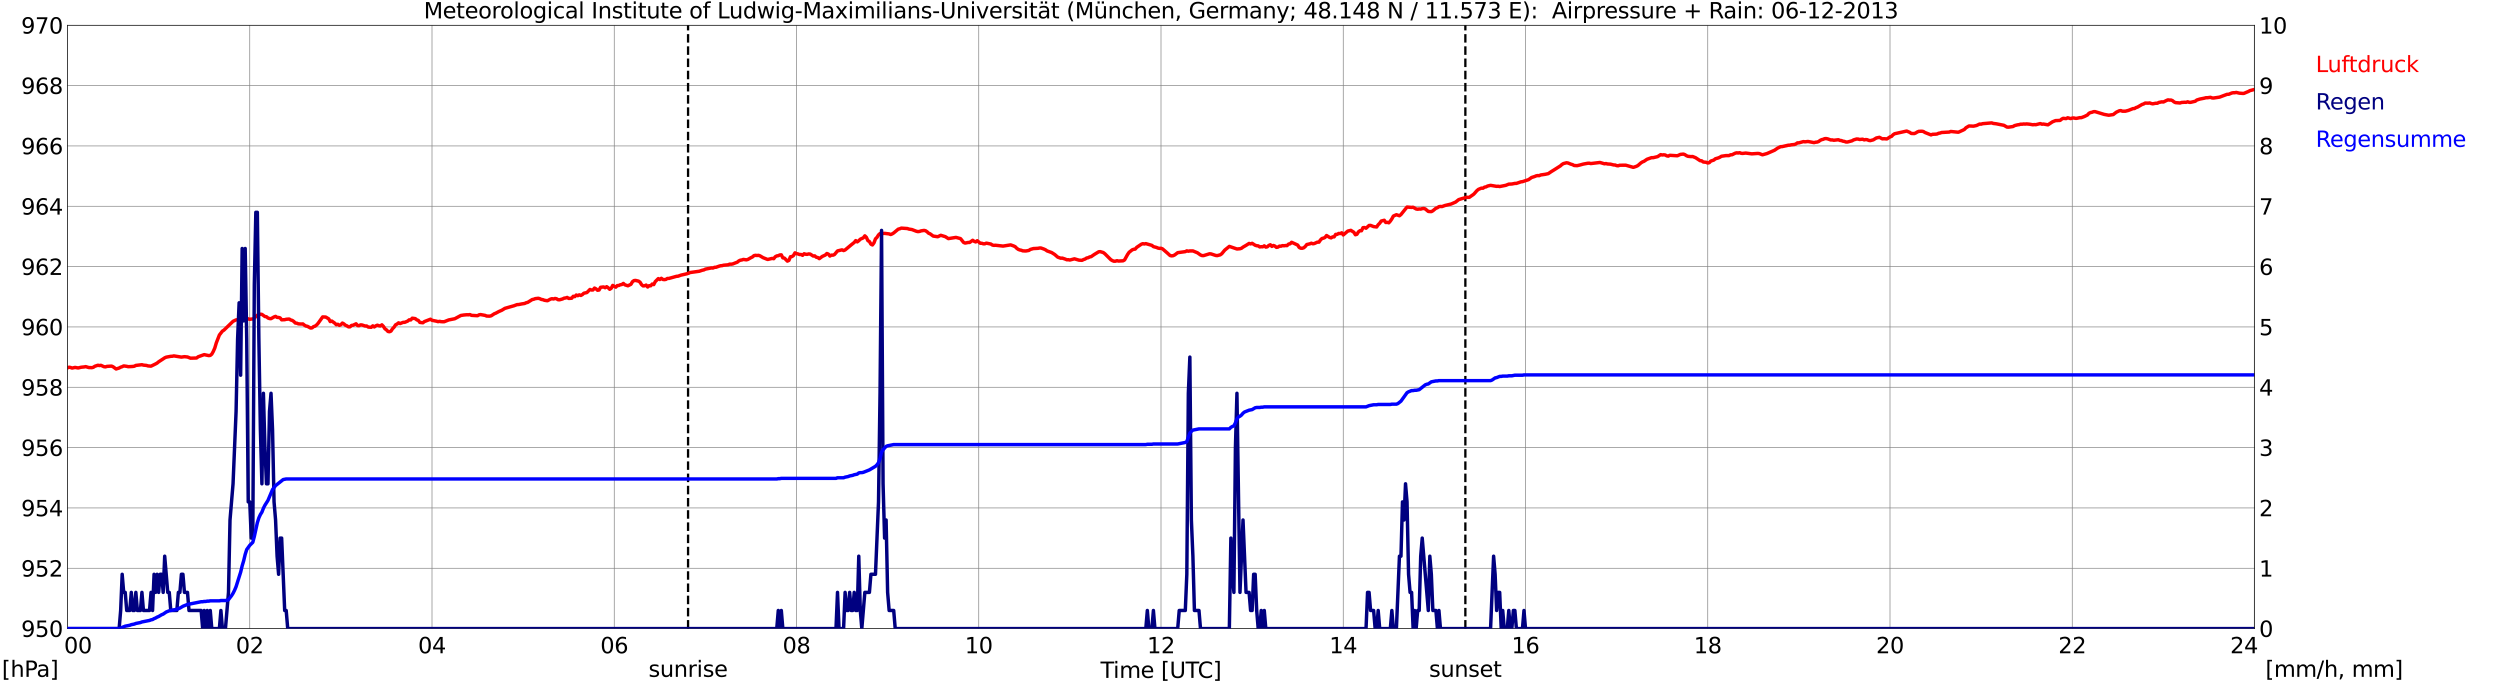 <?xml version="1.0" encoding="utf-8" standalone="no"?>
<!DOCTYPE svg PUBLIC "-//W3C//DTD SVG 1.1//EN"
  "http://www.w3.org/Graphics/SVG/1.1/DTD/svg11.dtd">
<svg xmlns:xlink="http://www.w3.org/1999/xlink" width="1085.4pt" height="296.64pt" viewBox="0 0 1085.4 296.64" xmlns="http://www.w3.org/2000/svg" version="1.1">
 <defs>
  <style type="text/css">*{stroke-linejoin: round; stroke-linecap: butt}</style>
 </defs>
 <g id="figure_1">
  <g id="patch_1">
   <path d="M 0 296.64 
L 1085.4 296.64 
L 1085.4 0 
L 0 0 
z
" style="fill: #ffffff"/>
  </g>
  <g id="axes_1">
   <g id="patch_2">
    <path d="M 29.306 272.909 
L 978.814 272.909 
L 978.814 10.976 
L 29.306 10.976 
z
" style="fill: #ffffff"/>
   </g>
   <g id="patch_3">
    <path d="M 978.814 272.909 
L 978.814 272.909 
L 978.814 10.976 
L 978.814 10.976 
z
" clip-path="url(#p0e25351497)" style="fill: #d3d3d3; opacity: 0.25; stroke: #d3d3d3; stroke-linejoin: miter"/>
   </g>
   <g id="matplotlib.axis_1">
    <g id="xtick_1">
     <g id="line2d_1">
      <path d="M 29.306 272.909 
L 29.306 10.976 
" clip-path="url(#p0e25351497)" style="fill: none; stroke: #808080; stroke-width: 0.3; stroke-linecap: square"/>
     </g>
     <g id="line2d_2"/>
     <g id="text_1">
      <!--    00 -->
      <g transform="translate(18.733 283.627) scale(0.095 -0.095)">
       <defs>
        <path id="DejaVuSans-20" transform="scale(0.016)"/>
        <path id="DejaVuSans-30" d="M 2034 4250 
Q 1547 4250 1301 3770 
Q 1056 3291 1056 2328 
Q 1056 1369 1301 889 
Q 1547 409 2034 409 
Q 2525 409 2770 889 
Q 3016 1369 3016 2328 
Q 3016 3291 2770 3770 
Q 2525 4250 2034 4250 
z
M 2034 4750 
Q 2819 4750 3233 4129 
Q 3647 3509 3647 2328 
Q 3647 1150 3233 529 
Q 2819 -91 2034 -91 
Q 1250 -91 836 529 
Q 422 1150 422 2328 
Q 422 3509 836 4129 
Q 1250 4750 2034 4750 
z
" transform="scale(0.016)"/>
       </defs>
       <use xlink:href="#DejaVuSans-20"/>
       <use xlink:href="#DejaVuSans-20" transform="translate(31.787 0)"/>
       <use xlink:href="#DejaVuSans-20" transform="translate(63.574 0)"/>
       <use xlink:href="#DejaVuSans-30" transform="translate(95.361 0)"/>
       <use xlink:href="#DejaVuSans-30" transform="translate(158.984 0)"/>
      </g>
     </g>
    </g>
    <g id="xtick_2">
     <g id="line2d_3">
      <path d="M 108.431 272.909 
L 108.431 10.976 
" clip-path="url(#p0e25351497)" style="fill: none; stroke: #808080; stroke-width: 0.3; stroke-linecap: square"/>
     </g>
     <g id="line2d_4"/>
     <g id="text_2">
      <!-- 02 -->
      <g transform="translate(102.387 283.627) scale(0.095 -0.095)">
       <defs>
        <path id="DejaVuSans-32" d="M 1228 531 
L 3431 531 
L 3431 0 
L 469 0 
L 469 531 
Q 828 903 1448 1529 
Q 2069 2156 2228 2338 
Q 2531 2678 2651 2914 
Q 2772 3150 2772 3378 
Q 2772 3750 2511 3984 
Q 2250 4219 1831 4219 
Q 1534 4219 1204 4116 
Q 875 4013 500 3803 
L 500 4441 
Q 881 4594 1212 4672 
Q 1544 4750 1819 4750 
Q 2544 4750 2975 4387 
Q 3406 4025 3406 3419 
Q 3406 3131 3298 2873 
Q 3191 2616 2906 2266 
Q 2828 2175 2409 1742 
Q 1991 1309 1228 531 
z
" transform="scale(0.016)"/>
       </defs>
       <use xlink:href="#DejaVuSans-30"/>
       <use xlink:href="#DejaVuSans-32" transform="translate(63.623 0)"/>
      </g>
     </g>
    </g>
    <g id="xtick_3">
     <g id="line2d_5">
      <path d="M 187.557 272.909 
L 187.557 10.976 
" clip-path="url(#p0e25351497)" style="fill: none; stroke: #808080; stroke-width: 0.3; stroke-linecap: square"/>
     </g>
     <g id="line2d_6"/>
     <g id="text_3">
      <!-- 04 -->
      <g transform="translate(181.513 283.627) scale(0.095 -0.095)">
       <defs>
        <path id="DejaVuSans-34" d="M 2419 4116 
L 825 1625 
L 2419 1625 
L 2419 4116 
z
M 2253 4666 
L 3047 4666 
L 3047 1625 
L 3713 1625 
L 3713 1100 
L 3047 1100 
L 3047 0 
L 2419 0 
L 2419 1100 
L 313 1100 
L 313 1709 
L 2253 4666 
z
" transform="scale(0.016)"/>
       </defs>
       <use xlink:href="#DejaVuSans-30"/>
       <use xlink:href="#DejaVuSans-34" transform="translate(63.623 0)"/>
      </g>
     </g>
    </g>
    <g id="xtick_4">
     <g id="line2d_7">
      <path d="M 266.683 272.909 
L 266.683 10.976 
" clip-path="url(#p0e25351497)" style="fill: none; stroke: #808080; stroke-width: 0.3; stroke-linecap: square"/>
     </g>
     <g id="line2d_8"/>
     <g id="text_4">
      <!-- 06 -->
      <g transform="translate(260.638 283.627) scale(0.095 -0.095)">
       <defs>
        <path id="DejaVuSans-36" d="M 2113 2584 
Q 1688 2584 1439 2293 
Q 1191 2003 1191 1497 
Q 1191 994 1439 701 
Q 1688 409 2113 409 
Q 2538 409 2786 701 
Q 3034 994 3034 1497 
Q 3034 2003 2786 2293 
Q 2538 2584 2113 2584 
z
M 3366 4563 
L 3366 3988 
Q 3128 4100 2886 4159 
Q 2644 4219 2406 4219 
Q 1781 4219 1451 3797 
Q 1122 3375 1075 2522 
Q 1259 2794 1537 2939 
Q 1816 3084 2150 3084 
Q 2853 3084 3261 2657 
Q 3669 2231 3669 1497 
Q 3669 778 3244 343 
Q 2819 -91 2113 -91 
Q 1303 -91 875 529 
Q 447 1150 447 2328 
Q 447 3434 972 4092 
Q 1497 4750 2381 4750 
Q 2619 4750 2861 4703 
Q 3103 4656 3366 4563 
z
" transform="scale(0.016)"/>
       </defs>
       <use xlink:href="#DejaVuSans-30"/>
       <use xlink:href="#DejaVuSans-36" transform="translate(63.623 0)"/>
      </g>
     </g>
    </g>
    <g id="xtick_5">
     <g id="line2d_9">
      <path d="M 345.808 272.909 
L 345.808 10.976 
" clip-path="url(#p0e25351497)" style="fill: none; stroke: #808080; stroke-width: 0.3; stroke-linecap: square"/>
     </g>
     <g id="line2d_10"/>
     <g id="text_5">
      <!-- 08 -->
      <g transform="translate(339.764 283.627) scale(0.095 -0.095)">
       <defs>
        <path id="DejaVuSans-38" d="M 2034 2216 
Q 1584 2216 1326 1975 
Q 1069 1734 1069 1313 
Q 1069 891 1326 650 
Q 1584 409 2034 409 
Q 2484 409 2743 651 
Q 3003 894 3003 1313 
Q 3003 1734 2745 1975 
Q 2488 2216 2034 2216 
z
M 1403 2484 
Q 997 2584 770 2862 
Q 544 3141 544 3541 
Q 544 4100 942 4425 
Q 1341 4750 2034 4750 
Q 2731 4750 3128 4425 
Q 3525 4100 3525 3541 
Q 3525 3141 3298 2862 
Q 3072 2584 2669 2484 
Q 3125 2378 3379 2068 
Q 3634 1759 3634 1313 
Q 3634 634 3220 271 
Q 2806 -91 2034 -91 
Q 1263 -91 848 271 
Q 434 634 434 1313 
Q 434 1759 690 2068 
Q 947 2378 1403 2484 
z
M 1172 3481 
Q 1172 3119 1398 2916 
Q 1625 2713 2034 2713 
Q 2441 2713 2670 2916 
Q 2900 3119 2900 3481 
Q 2900 3844 2670 4047 
Q 2441 4250 2034 4250 
Q 1625 4250 1398 4047 
Q 1172 3844 1172 3481 
z
" transform="scale(0.016)"/>
       </defs>
       <use xlink:href="#DejaVuSans-30"/>
       <use xlink:href="#DejaVuSans-38" transform="translate(63.623 0)"/>
      </g>
     </g>
    </g>
    <g id="xtick_6">
     <g id="line2d_11">
      <path d="M 424.934 272.909 
L 424.934 10.976 
" clip-path="url(#p0e25351497)" style="fill: none; stroke: #808080; stroke-width: 0.3; stroke-linecap: square"/>
     </g>
     <g id="line2d_12"/>
     <g id="text_6">
      <!-- 10 -->
      <g transform="translate(418.89 283.627) scale(0.095 -0.095)">
       <defs>
        <path id="DejaVuSans-31" d="M 794 531 
L 1825 531 
L 1825 4091 
L 703 3866 
L 703 4441 
L 1819 4666 
L 2450 4666 
L 2450 531 
L 3481 531 
L 3481 0 
L 794 0 
L 794 531 
z
" transform="scale(0.016)"/>
       </defs>
       <use xlink:href="#DejaVuSans-31"/>
       <use xlink:href="#DejaVuSans-30" transform="translate(63.623 0)"/>
      </g>
     </g>
    </g>
    <g id="xtick_7">
     <g id="line2d_13">
      <path d="M 504.06 272.909 
L 504.06 10.976 
" clip-path="url(#p0e25351497)" style="fill: none; stroke: #808080; stroke-width: 0.3; stroke-linecap: square"/>
     </g>
     <g id="line2d_14"/>
     <g id="text_7">
      <!-- 12 -->
      <g transform="translate(498.015 283.627) scale(0.095 -0.095)">
       <use xlink:href="#DejaVuSans-31"/>
       <use xlink:href="#DejaVuSans-32" transform="translate(63.623 0)"/>
      </g>
     </g>
    </g>
    <g id="xtick_8">
     <g id="line2d_15">
      <path d="M 583.185 272.909 
L 583.185 10.976 
" clip-path="url(#p0e25351497)" style="fill: none; stroke: #808080; stroke-width: 0.3; stroke-linecap: square"/>
     </g>
     <g id="line2d_16"/>
     <g id="text_8">
      <!-- 14 -->
      <g transform="translate(577.141 283.627) scale(0.095 -0.095)">
       <use xlink:href="#DejaVuSans-31"/>
       <use xlink:href="#DejaVuSans-34" transform="translate(63.623 0)"/>
      </g>
     </g>
    </g>
    <g id="xtick_9">
     <g id="line2d_17">
      <path d="M 662.311 272.909 
L 662.311 10.976 
" clip-path="url(#p0e25351497)" style="fill: none; stroke: #808080; stroke-width: 0.3; stroke-linecap: square"/>
     </g>
     <g id="line2d_18"/>
     <g id="text_9">
      <!-- 16 -->
      <g transform="translate(656.267 283.627) scale(0.095 -0.095)">
       <use xlink:href="#DejaVuSans-31"/>
       <use xlink:href="#DejaVuSans-36" transform="translate(63.623 0)"/>
      </g>
     </g>
    </g>
    <g id="xtick_10">
     <g id="line2d_19">
      <path d="M 741.437 272.909 
L 741.437 10.976 
" clip-path="url(#p0e25351497)" style="fill: none; stroke: #808080; stroke-width: 0.3; stroke-linecap: square"/>
     </g>
     <g id="line2d_20"/>
     <g id="text_10">
      <!-- 18 -->
      <g transform="translate(735.392 283.627) scale(0.095 -0.095)">
       <use xlink:href="#DejaVuSans-31"/>
       <use xlink:href="#DejaVuSans-38" transform="translate(63.623 0)"/>
      </g>
     </g>
    </g>
    <g id="xtick_11">
     <g id="line2d_21">
      <path d="M 820.562 272.909 
L 820.562 10.976 
" clip-path="url(#p0e25351497)" style="fill: none; stroke: #808080; stroke-width: 0.3; stroke-linecap: square"/>
     </g>
     <g id="line2d_22"/>
     <g id="text_11">
      <!-- 20 -->
      <g transform="translate(814.518 283.627) scale(0.095 -0.095)">
       <use xlink:href="#DejaVuSans-32"/>
       <use xlink:href="#DejaVuSans-30" transform="translate(63.623 0)"/>
      </g>
     </g>
    </g>
    <g id="xtick_12">
     <g id="line2d_23">
      <path d="M 899.688 272.909 
L 899.688 10.976 
" clip-path="url(#p0e25351497)" style="fill: none; stroke: #808080; stroke-width: 0.3; stroke-linecap: square"/>
     </g>
     <g id="line2d_24"/>
     <g id="text_12">
      <!-- 22 -->
      <g transform="translate(893.644 283.627) scale(0.095 -0.095)">
       <use xlink:href="#DejaVuSans-32"/>
       <use xlink:href="#DejaVuSans-32" transform="translate(63.623 0)"/>
      </g>
     </g>
    </g>
    <g id="xtick_13">
     <g id="line2d_25">
      <path d="M 978.814 272.909 
L 978.814 10.976 
" clip-path="url(#p0e25351497)" style="fill: none; stroke: #808080; stroke-width: 0.3; stroke-linecap: square"/>
     </g>
     <g id="line2d_26"/>
     <g id="text_13">
      <!-- 24    -->
      <g transform="translate(968.241 283.627) scale(0.095 -0.095)">
       <use xlink:href="#DejaVuSans-32"/>
       <use xlink:href="#DejaVuSans-34" transform="translate(63.623 0)"/>
       <use xlink:href="#DejaVuSans-20" transform="translate(127.246 0)"/>
       <use xlink:href="#DejaVuSans-20" transform="translate(159.033 0)"/>
       <use xlink:href="#DejaVuSans-20" transform="translate(190.82 0)"/>
      </g>
     </g>
    </g>
    <g id="text_14">
     <!-- Time [UTC] -->
     <g transform="translate(477.806 294.322) scale(0.095 -0.095)">
      <defs>
       <path id="DejaVuSans-54" d="M -19 4666 
L 3928 4666 
L 3928 4134 
L 2272 4134 
L 2272 0 
L 1638 0 
L 1638 4134 
L -19 4134 
L -19 4666 
z
" transform="scale(0.016)"/>
       <path id="DejaVuSans-69" d="M 603 3500 
L 1178 3500 
L 1178 0 
L 603 0 
L 603 3500 
z
M 603 4863 
L 1178 4863 
L 1178 4134 
L 603 4134 
L 603 4863 
z
" transform="scale(0.016)"/>
       <path id="DejaVuSans-6d" d="M 3328 2828 
Q 3544 3216 3844 3400 
Q 4144 3584 4550 3584 
Q 5097 3584 5394 3201 
Q 5691 2819 5691 2113 
L 5691 0 
L 5113 0 
L 5113 2094 
Q 5113 2597 4934 2840 
Q 4756 3084 4391 3084 
Q 3944 3084 3684 2787 
Q 3425 2491 3425 1978 
L 3425 0 
L 2847 0 
L 2847 2094 
Q 2847 2600 2669 2842 
Q 2491 3084 2119 3084 
Q 1678 3084 1418 2786 
Q 1159 2488 1159 1978 
L 1159 0 
L 581 0 
L 581 3500 
L 1159 3500 
L 1159 2956 
Q 1356 3278 1631 3431 
Q 1906 3584 2284 3584 
Q 2666 3584 2933 3390 
Q 3200 3197 3328 2828 
z
" transform="scale(0.016)"/>
       <path id="DejaVuSans-65" d="M 3597 1894 
L 3597 1613 
L 953 1613 
Q 991 1019 1311 708 
Q 1631 397 2203 397 
Q 2534 397 2845 478 
Q 3156 559 3463 722 
L 3463 178 
Q 3153 47 2828 -22 
Q 2503 -91 2169 -91 
Q 1331 -91 842 396 
Q 353 884 353 1716 
Q 353 2575 817 3079 
Q 1281 3584 2069 3584 
Q 2775 3584 3186 3129 
Q 3597 2675 3597 1894 
z
M 3022 2063 
Q 3016 2534 2758 2815 
Q 2500 3097 2075 3097 
Q 1594 3097 1305 2825 
Q 1016 2553 972 2059 
L 3022 2063 
z
" transform="scale(0.016)"/>
       <path id="DejaVuSans-5b" d="M 550 4863 
L 1875 4863 
L 1875 4416 
L 1125 4416 
L 1125 -397 
L 1875 -397 
L 1875 -844 
L 550 -844 
L 550 4863 
z
" transform="scale(0.016)"/>
       <path id="DejaVuSans-55" d="M 556 4666 
L 1191 4666 
L 1191 1831 
Q 1191 1081 1462 751 
Q 1734 422 2344 422 
Q 2950 422 3222 751 
Q 3494 1081 3494 1831 
L 3494 4666 
L 4128 4666 
L 4128 1753 
Q 4128 841 3676 375 
Q 3225 -91 2344 -91 
Q 1459 -91 1007 375 
Q 556 841 556 1753 
L 556 4666 
z
" transform="scale(0.016)"/>
       <path id="DejaVuSans-43" d="M 4122 4306 
L 4122 3641 
Q 3803 3938 3442 4084 
Q 3081 4231 2675 4231 
Q 1875 4231 1450 3742 
Q 1025 3253 1025 2328 
Q 1025 1406 1450 917 
Q 1875 428 2675 428 
Q 3081 428 3442 575 
Q 3803 722 4122 1019 
L 4122 359 
Q 3791 134 3420 21 
Q 3050 -91 2638 -91 
Q 1578 -91 968 557 
Q 359 1206 359 2328 
Q 359 3453 968 4101 
Q 1578 4750 2638 4750 
Q 3056 4750 3426 4639 
Q 3797 4528 4122 4306 
z
" transform="scale(0.016)"/>
       <path id="DejaVuSans-5d" d="M 1947 4863 
L 1947 -844 
L 622 -844 
L 622 -397 
L 1369 -397 
L 1369 4416 
L 622 4416 
L 622 4863 
L 1947 4863 
z
" transform="scale(0.016)"/>
      </defs>
      <use xlink:href="#DejaVuSans-54"/>
      <use xlink:href="#DejaVuSans-69" transform="translate(57.959 0)"/>
      <use xlink:href="#DejaVuSans-6d" transform="translate(85.742 0)"/>
      <use xlink:href="#DejaVuSans-65" transform="translate(183.154 0)"/>
      <use xlink:href="#DejaVuSans-20" transform="translate(244.678 0)"/>
      <use xlink:href="#DejaVuSans-5b" transform="translate(276.465 0)"/>
      <use xlink:href="#DejaVuSans-55" transform="translate(315.479 0)"/>
      <use xlink:href="#DejaVuSans-54" transform="translate(388.672 0)"/>
      <use xlink:href="#DejaVuSans-43" transform="translate(443.881 0)"/>
      <use xlink:href="#DejaVuSans-5d" transform="translate(513.705 0)"/>
     </g>
    </g>
   </g>
   <g id="matplotlib.axis_2">
    <g id="ytick_1">
     <g id="line2d_27">
      <path d="M 29.306 272.909 
L 978.814 272.909 
" clip-path="url(#p0e25351497)" style="fill: none; stroke: #808080; stroke-width: 0.3; stroke-linecap: square"/>
     </g>
     <g id="line2d_28"/>
     <g id="text_15">
      <!-- 950 -->
      <g transform="translate(9.173 276.518) scale(0.095 -0.095)">
       <defs>
        <path id="DejaVuSans-39" d="M 703 97 
L 703 672 
Q 941 559 1184 500 
Q 1428 441 1663 441 
Q 2288 441 2617 861 
Q 2947 1281 2994 2138 
Q 2813 1869 2534 1725 
Q 2256 1581 1919 1581 
Q 1219 1581 811 2004 
Q 403 2428 403 3163 
Q 403 3881 828 4315 
Q 1253 4750 1959 4750 
Q 2769 4750 3195 4129 
Q 3622 3509 3622 2328 
Q 3622 1225 3098 567 
Q 2575 -91 1691 -91 
Q 1453 -91 1209 -44 
Q 966 3 703 97 
z
M 1959 2075 
Q 2384 2075 2632 2365 
Q 2881 2656 2881 3163 
Q 2881 3666 2632 3958 
Q 2384 4250 1959 4250 
Q 1534 4250 1286 3958 
Q 1038 3666 1038 3163 
Q 1038 2656 1286 2365 
Q 1534 2075 1959 2075 
z
" transform="scale(0.016)"/>
        <path id="DejaVuSans-35" d="M 691 4666 
L 3169 4666 
L 3169 4134 
L 1269 4134 
L 1269 2991 
Q 1406 3038 1543 3061 
Q 1681 3084 1819 3084 
Q 2600 3084 3056 2656 
Q 3513 2228 3513 1497 
Q 3513 744 3044 326 
Q 2575 -91 1722 -91 
Q 1428 -91 1123 -41 
Q 819 9 494 109 
L 494 744 
Q 775 591 1075 516 
Q 1375 441 1709 441 
Q 2250 441 2565 725 
Q 2881 1009 2881 1497 
Q 2881 1984 2565 2268 
Q 2250 2553 1709 2553 
Q 1456 2553 1204 2497 
Q 953 2441 691 2322 
L 691 4666 
z
" transform="scale(0.016)"/>
       </defs>
       <use xlink:href="#DejaVuSans-39"/>
       <use xlink:href="#DejaVuSans-35" transform="translate(63.623 0)"/>
       <use xlink:href="#DejaVuSans-30" transform="translate(127.246 0)"/>
      </g>
     </g>
    </g>
    <g id="ytick_2">
     <g id="line2d_29">
      <path d="M 29.306 246.715 
L 978.814 246.715 
" clip-path="url(#p0e25351497)" style="fill: none; stroke: #808080; stroke-width: 0.3; stroke-linecap: square"/>
     </g>
     <g id="line2d_30"/>
     <g id="text_16">
      <!-- 952 -->
      <g transform="translate(9.173 250.325) scale(0.095 -0.095)">
       <use xlink:href="#DejaVuSans-39"/>
       <use xlink:href="#DejaVuSans-35" transform="translate(63.623 0)"/>
       <use xlink:href="#DejaVuSans-32" transform="translate(127.246 0)"/>
      </g>
     </g>
    </g>
    <g id="ytick_3">
     <g id="line2d_31">
      <path d="M 29.306 220.522 
L 978.814 220.522 
" clip-path="url(#p0e25351497)" style="fill: none; stroke: #808080; stroke-width: 0.3; stroke-linecap: square"/>
     </g>
     <g id="line2d_32"/>
     <g id="text_17">
      <!-- 954 -->
      <g transform="translate(9.173 224.131) scale(0.095 -0.095)">
       <use xlink:href="#DejaVuSans-39"/>
       <use xlink:href="#DejaVuSans-35" transform="translate(63.623 0)"/>
       <use xlink:href="#DejaVuSans-34" transform="translate(127.246 0)"/>
      </g>
     </g>
    </g>
    <g id="ytick_4">
     <g id="line2d_33">
      <path d="M 29.306 194.329 
L 978.814 194.329 
" clip-path="url(#p0e25351497)" style="fill: none; stroke: #808080; stroke-width: 0.3; stroke-linecap: square"/>
     </g>
     <g id="line2d_34"/>
     <g id="text_18">
      <!-- 956 -->
      <g transform="translate(9.173 197.938) scale(0.095 -0.095)">
       <use xlink:href="#DejaVuSans-39"/>
       <use xlink:href="#DejaVuSans-35" transform="translate(63.623 0)"/>
       <use xlink:href="#DejaVuSans-36" transform="translate(127.246 0)"/>
      </g>
     </g>
    </g>
    <g id="ytick_5">
     <g id="line2d_35">
      <path d="M 29.306 168.136 
L 978.814 168.136 
" clip-path="url(#p0e25351497)" style="fill: none; stroke: #808080; stroke-width: 0.3; stroke-linecap: square"/>
     </g>
     <g id="line2d_36"/>
     <g id="text_19">
      <!-- 958 -->
      <g transform="translate(9.173 171.745) scale(0.095 -0.095)">
       <use xlink:href="#DejaVuSans-39"/>
       <use xlink:href="#DejaVuSans-35" transform="translate(63.623 0)"/>
       <use xlink:href="#DejaVuSans-38" transform="translate(127.246 0)"/>
      </g>
     </g>
    </g>
    <g id="ytick_6">
     <g id="line2d_37">
      <path d="M 29.306 141.942 
L 978.814 141.942 
" clip-path="url(#p0e25351497)" style="fill: none; stroke: #808080; stroke-width: 0.3; stroke-linecap: square"/>
     </g>
     <g id="line2d_38"/>
     <g id="text_20">
      <!-- 960 -->
      <g transform="translate(9.173 145.551) scale(0.095 -0.095)">
       <use xlink:href="#DejaVuSans-39"/>
       <use xlink:href="#DejaVuSans-36" transform="translate(63.623 0)"/>
       <use xlink:href="#DejaVuSans-30" transform="translate(127.246 0)"/>
      </g>
     </g>
    </g>
    <g id="ytick_7">
     <g id="line2d_39">
      <path d="M 29.306 115.749 
L 978.814 115.749 
" clip-path="url(#p0e25351497)" style="fill: none; stroke: #808080; stroke-width: 0.3; stroke-linecap: square"/>
     </g>
     <g id="line2d_40"/>
     <g id="text_21">
      <!-- 962 -->
      <g transform="translate(9.173 119.358) scale(0.095 -0.095)">
       <use xlink:href="#DejaVuSans-39"/>
       <use xlink:href="#DejaVuSans-36" transform="translate(63.623 0)"/>
       <use xlink:href="#DejaVuSans-32" transform="translate(127.246 0)"/>
      </g>
     </g>
    </g>
    <g id="ytick_8">
     <g id="line2d_41">
      <path d="M 29.306 89.556 
L 978.814 89.556 
" clip-path="url(#p0e25351497)" style="fill: none; stroke: #808080; stroke-width: 0.3; stroke-linecap: square"/>
     </g>
     <g id="line2d_42"/>
     <g id="text_22">
      <!-- 964 -->
      <g transform="translate(9.173 93.165) scale(0.095 -0.095)">
       <use xlink:href="#DejaVuSans-39"/>
       <use xlink:href="#DejaVuSans-36" transform="translate(63.623 0)"/>
       <use xlink:href="#DejaVuSans-34" transform="translate(127.246 0)"/>
      </g>
     </g>
    </g>
    <g id="ytick_9">
     <g id="line2d_43">
      <path d="M 29.306 63.362 
L 978.814 63.362 
" clip-path="url(#p0e25351497)" style="fill: none; stroke: #808080; stroke-width: 0.3; stroke-linecap: square"/>
     </g>
     <g id="line2d_44"/>
     <g id="text_23">
      <!-- 966 -->
      <g transform="translate(9.173 66.972) scale(0.095 -0.095)">
       <use xlink:href="#DejaVuSans-39"/>
       <use xlink:href="#DejaVuSans-36" transform="translate(63.623 0)"/>
       <use xlink:href="#DejaVuSans-36" transform="translate(127.246 0)"/>
      </g>
     </g>
    </g>
    <g id="ytick_10">
     <g id="line2d_45">
      <path d="M 29.306 37.169 
L 978.814 37.169 
" clip-path="url(#p0e25351497)" style="fill: none; stroke: #808080; stroke-width: 0.3; stroke-linecap: square"/>
     </g>
     <g id="line2d_46"/>
     <g id="text_24">
      <!-- 968 -->
      <g transform="translate(9.173 40.778) scale(0.095 -0.095)">
       <use xlink:href="#DejaVuSans-39"/>
       <use xlink:href="#DejaVuSans-36" transform="translate(63.623 0)"/>
       <use xlink:href="#DejaVuSans-38" transform="translate(127.246 0)"/>
      </g>
     </g>
    </g>
    <g id="ytick_11">
     <g id="line2d_47">
      <path d="M 29.306 10.976 
L 978.814 10.976 
" clip-path="url(#p0e25351497)" style="fill: none; stroke: #808080; stroke-width: 0.3; stroke-linecap: square"/>
     </g>
     <g id="line2d_48"/>
     <g id="text_25">
      <!-- 970 -->
      <g transform="translate(9.173 14.585) scale(0.095 -0.095)">
       <defs>
        <path id="DejaVuSans-37" d="M 525 4666 
L 3525 4666 
L 3525 4397 
L 1831 0 
L 1172 0 
L 2766 4134 
L 525 4134 
L 525 4666 
z
" transform="scale(0.016)"/>
       </defs>
       <use xlink:href="#DejaVuSans-39"/>
       <use xlink:href="#DejaVuSans-37" transform="translate(63.623 0)"/>
       <use xlink:href="#DejaVuSans-30" transform="translate(127.246 0)"/>
      </g>
     </g>
    </g>
   </g>
   <g id="line2d_49">
    <path d="M 298.729 272.909 
L 298.729 10.976 
" clip-path="url(#p0e25351497)" style="fill: none; stroke-dasharray: 3.7,1.6; stroke-dashoffset: 0; stroke: #000000"/>
   </g>
   <g id="line2d_50">
    <path d="M 636.2 272.909 
L 636.2 10.976 
" clip-path="url(#p0e25351497)" style="fill: none; stroke-dasharray: 3.7,1.6; stroke-dashoffset: 0; stroke: #000000"/>
   </g>
   <g id="line2d_51">
    <path d="M 29.306 159.71 
L 29.965 159.426 
L 30.625 159.544 
L 31.284 159.806 
L 32.603 159.518 
L 33.921 159.754 
L 35.24 159.439 
L 36.559 159.308 
L 37.218 159.177 
L 38.537 159.57 
L 39.856 159.623 
L 40.515 159.466 
L 41.175 159.02 
L 42.493 158.575 
L 43.153 158.706 
L 43.812 158.601 
L 45.131 159.204 
L 45.79 159.282 
L 46.45 159.073 
L 48.428 158.942 
L 49.087 159.23 
L 50.406 160.199 
L 51.725 159.78 
L 52.384 159.413 
L 53.043 159.204 
L 53.703 158.863 
L 55.022 159.046 
L 55.681 159.204 
L 57.659 159.099 
L 58.319 158.994 
L 58.978 158.654 
L 61.615 158.339 
L 62.275 158.523 
L 63.594 158.654 
L 64.253 158.863 
L 65.572 158.968 
L 67.55 157.999 
L 68.209 157.632 
L 68.869 157.082 
L 70.847 155.799 
L 71.506 155.353 
L 72.166 155.065 
L 74.144 154.698 
L 74.803 154.672 
L 75.462 154.515 
L 78.759 155.039 
L 80.078 154.856 
L 81.397 154.987 
L 82.716 155.51 
L 85.353 155.432 
L 86.013 154.908 
L 88.65 153.965 
L 90.628 154.384 
L 91.288 154.305 
L 91.947 153.755 
L 92.606 152.577 
L 93.266 151.058 
L 93.925 148.831 
L 95.244 145.452 
L 96.563 143.75 
L 97.222 143.33 
L 101.178 139.506 
L 102.497 138.878 
L 103.816 138.773 
L 104.475 138.537 
L 105.135 138.459 
L 105.794 138.511 
L 106.453 138.249 
L 107.113 138.144 
L 107.772 138.459 
L 108.431 138.642 
L 109.091 138.511 
L 109.75 138.511 
L 110.41 138.092 
L 111.728 136.835 
L 112.388 136.704 
L 113.047 136.389 
L 113.707 136.494 
L 115.025 137.437 
L 115.685 137.516 
L 116.344 138.066 
L 117.003 138.301 
L 117.663 138.354 
L 118.982 137.594 
L 119.641 137.358 
L 120.3 137.804 
L 120.96 137.83 
L 121.619 138.013 
L 122.278 138.851 
L 123.597 138.799 
L 124.257 138.616 
L 125.575 138.511 
L 126.235 138.93 
L 126.894 139.113 
L 127.553 139.559 
L 128.213 140.24 
L 128.872 140.318 
L 129.532 140.606 
L 130.85 140.685 
L 131.51 140.633 
L 132.169 141.183 
L 132.829 141.549 
L 133.488 141.68 
L 134.807 142.414 
L 135.466 142.361 
L 136.125 141.811 
L 136.785 141.602 
L 137.444 141.104 
L 138.104 140.371 
L 140.082 137.594 
L 141.4 137.647 
L 142.719 138.432 
L 143.379 139.611 
L 144.038 139.375 
L 145.357 140.318 
L 146.016 140.999 
L 146.676 140.79 
L 147.335 141.261 
L 147.994 140.973 
L 148.654 140.266 
L 149.313 140.633 
L 149.972 141.209 
L 150.632 141.471 
L 151.291 141.916 
L 151.951 141.89 
L 152.61 141.287 
L 153.269 141.209 
L 154.588 140.58 
L 155.247 141.34 
L 155.907 141.392 
L 156.566 141.025 
L 157.226 141.104 
L 158.544 141.549 
L 159.204 141.523 
L 159.863 141.995 
L 161.182 142.099 
L 161.841 141.471 
L 162.501 141.942 
L 163.16 141.471 
L 163.819 141.183 
L 164.479 141.418 
L 165.138 141.523 
L 165.798 141.025 
L 166.457 141.707 
L 167.116 142.728 
L 167.776 143.2 
L 168.435 143.907 
L 169.094 144.038 
L 169.754 143.75 
L 170.413 142.728 
L 171.073 142.073 
L 171.732 141.025 
L 172.391 140.685 
L 173.051 140.161 
L 173.71 140.475 
L 175.029 139.952 
L 175.688 139.952 
L 177.007 139.401 
L 177.666 138.851 
L 178.326 138.904 
L 178.985 138.144 
L 180.304 138.328 
L 180.963 138.878 
L 181.623 139.113 
L 182.282 139.978 
L 183.601 140.135 
L 184.26 139.611 
L 186.898 138.589 
L 187.557 139.061 
L 189.535 139.454 
L 190.195 139.663 
L 190.854 139.506 
L 191.513 139.663 
L 192.832 139.69 
L 194.81 138.904 
L 197.448 138.38 
L 200.085 136.966 
L 201.404 136.756 
L 202.723 136.651 
L 203.382 136.677 
L 204.042 136.573 
L 204.701 136.913 
L 207.339 137.07 
L 207.998 136.677 
L 208.657 136.573 
L 210.635 136.939 
L 211.295 137.227 
L 212.614 137.254 
L 213.273 137.096 
L 214.592 136.232 
L 215.251 135.97 
L 216.57 135.263 
L 217.889 134.687 
L 219.207 133.875 
L 221.845 133.115 
L 223.164 132.748 
L 224.482 132.251 
L 225.142 132.225 
L 226.461 131.963 
L 227.779 131.753 
L 228.439 131.439 
L 229.098 131.282 
L 231.076 130.05 
L 231.736 129.92 
L 232.395 129.658 
L 233.714 129.5 
L 234.373 129.684 
L 235.033 129.998 
L 235.692 130.103 
L 236.351 130.365 
L 237.67 130.574 
L 238.989 129.867 
L 239.648 129.684 
L 240.308 129.815 
L 240.967 129.579 
L 241.626 129.71 
L 242.286 130.129 
L 242.945 130.155 
L 244.264 129.789 
L 244.923 129.448 
L 245.583 129.369 
L 246.242 129.134 
L 246.901 129.579 
L 248.22 129.474 
L 248.88 128.636 
L 249.539 128.793 
L 250.198 128.086 
L 250.858 128.374 
L 251.517 128.007 
L 252.176 128.269 
L 252.836 127.903 
L 253.495 127.3 
L 254.814 127.012 
L 256.133 125.676 
L 256.792 125.912 
L 257.451 125.886 
L 258.111 125.074 
L 258.77 125.414 
L 259.43 126.017 
L 260.089 125.912 
L 260.748 124.733 
L 262.067 124.576 
L 262.726 124.917 
L 263.386 124.471 
L 264.045 124.917 
L 264.705 125.598 
L 265.364 125.179 
L 266.023 123.921 
L 267.342 124.681 
L 268.002 124 
L 268.661 123.947 
L 269.32 123.633 
L 269.98 123.528 
L 270.639 123.057 
L 271.298 123.659 
L 272.617 124.078 
L 273.936 123.424 
L 274.595 122.297 
L 275.255 121.826 
L 275.914 121.747 
L 277.233 122.062 
L 277.892 122.533 
L 278.552 123.607 
L 279.211 124.131 
L 279.87 124.078 
L 280.53 123.764 
L 281.189 124.602 
L 281.849 124.026 
L 282.508 124.078 
L 283.167 123.319 
L 283.827 123.555 
L 284.486 122.271 
L 285.805 120.961 
L 286.464 121.354 
L 287.124 120.83 
L 287.783 121.328 
L 288.442 121.407 
L 289.102 121.302 
L 289.761 120.883 
L 290.42 120.883 
L 293.717 119.966 
L 294.377 119.914 
L 295.696 119.442 
L 298.333 118.84 
L 299.652 118.316 
L 303.608 117.766 
L 304.927 117.321 
L 305.586 117.19 
L 306.246 116.849 
L 308.883 116.325 
L 309.543 116.378 
L 310.202 116.063 
L 310.861 116.037 
L 312.18 115.566 
L 312.839 115.382 
L 313.499 115.33 
L 314.158 115.146 
L 316.136 114.963 
L 316.796 114.675 
L 317.455 114.701 
L 318.114 114.596 
L 319.433 114.073 
L 320.093 113.837 
L 320.752 113.287 
L 321.411 112.972 
L 322.071 112.868 
L 322.73 112.632 
L 324.049 112.815 
L 324.708 112.632 
L 326.027 111.872 
L 326.686 111.558 
L 327.346 110.982 
L 328.005 110.851 
L 328.665 110.929 
L 329.324 110.851 
L 329.983 111.087 
L 331.302 111.872 
L 332.621 112.396 
L 333.28 112.658 
L 335.258 112.187 
L 335.918 112.318 
L 336.577 111.479 
L 337.236 111.113 
L 337.896 111.008 
L 338.555 110.694 
L 339.215 110.641 
L 339.874 111.951 
L 340.533 112.029 
L 341.852 113.365 
L 342.512 113.051 
L 343.171 111.479 
L 343.83 111.401 
L 344.49 110.929 
L 345.149 109.777 
L 345.808 110.117 
L 346.468 110.248 
L 347.127 110.51 
L 347.787 110.484 
L 348.446 110.851 
L 349.105 110.17 
L 349.765 110.379 
L 350.424 110.432 
L 351.083 110.248 
L 351.743 110.301 
L 353.062 111.165 
L 353.721 111.087 
L 354.38 111.689 
L 355.04 111.794 
L 355.699 112.291 
L 357.018 111.322 
L 358.337 110.72 
L 358.996 110.065 
L 359.655 110.327 
L 360.315 111.165 
L 360.974 110.746 
L 361.634 110.798 
L 362.293 110.51 
L 363.612 108.939 
L 365.59 108.467 
L 366.249 108.782 
L 366.909 108.52 
L 368.227 107.419 
L 369.546 106.319 
L 370.865 105.272 
L 371.524 104.46 
L 372.184 105.01 
L 372.843 104.512 
L 373.502 103.857 
L 374.821 103.255 
L 375.481 102.39 
L 376.14 103.045 
L 376.799 104.486 
L 377.459 104.853 
L 378.118 106.005 
L 378.777 106.346 
L 379.437 105.455 
L 380.096 103.7 
L 380.756 103.045 
L 381.415 101.997 
L 382.074 101.395 
L 382.734 101.159 
L 383.393 101.343 
L 384.053 101.316 
L 385.371 101.474 
L 386.031 101.552 
L 386.69 101.814 
L 387.349 101.552 
L 388.009 101.133 
L 389.328 100.033 
L 389.987 99.483 
L 390.646 99.326 
L 391.306 99.038 
L 393.943 99.221 
L 394.603 99.457 
L 395.921 99.666 
L 397.899 100.426 
L 398.559 100.557 
L 399.218 100.478 
L 399.878 100.242 
L 401.196 100.033 
L 401.856 100.19 
L 402.515 100.635 
L 403.175 101.264 
L 403.834 101.526 
L 405.153 102.495 
L 407.131 102.783 
L 408.45 102.155 
L 410.428 102.757 
L 411.746 103.595 
L 415.043 103.071 
L 417.022 103.595 
L 418.34 105.245 
L 419 105.534 
L 420.318 105.272 
L 420.978 105.272 
L 422.297 104.329 
L 422.956 104.774 
L 423.615 105.036 
L 424.275 104.512 
L 425.593 105.612 
L 426.253 105.612 
L 426.912 105.848 
L 427.572 105.848 
L 428.231 105.56 
L 430.209 105.953 
L 430.869 106.398 
L 431.528 106.529 
L 432.187 106.476 
L 435.484 106.843 
L 438.122 106.424 
L 438.781 106.319 
L 440.1 106.791 
L 440.759 107.105 
L 441.419 107.786 
L 442.078 108.258 
L 442.737 108.52 
L 443.397 108.651 
L 444.056 108.912 
L 445.375 108.965 
L 446.694 108.729 
L 447.353 108.284 
L 448.672 107.917 
L 450.65 107.812 
L 451.309 107.681 
L 451.969 107.681 
L 453.287 108.153 
L 453.947 108.467 
L 454.606 108.939 
L 456.584 109.646 
L 457.903 110.484 
L 459.222 111.637 
L 460.541 112.108 
L 461.2 112.056 
L 462.519 112.501 
L 463.178 112.789 
L 463.838 112.763 
L 464.497 112.894 
L 466.475 112.37 
L 468.453 112.946 
L 469.772 113.025 
L 470.431 112.684 
L 471.091 112.475 
L 471.75 112.029 
L 472.409 111.899 
L 473.069 111.558 
L 473.728 111.427 
L 475.047 110.51 
L 477.025 109.305 
L 477.685 109.253 
L 479.003 109.646 
L 479.663 110.144 
L 482.3 112.763 
L 482.96 113.156 
L 483.619 113.418 
L 484.278 113.392 
L 484.938 113.182 
L 485.597 113.339 
L 487.575 113.234 
L 488.235 112.868 
L 489.553 110.484 
L 490.213 109.541 
L 491.532 108.493 
L 492.191 108.231 
L 492.85 108.153 
L 493.51 107.393 
L 495.488 106.057 
L 496.147 105.795 
L 496.807 105.926 
L 497.466 105.769 
L 500.103 106.529 
L 500.763 107.079 
L 502.082 107.419 
L 502.741 107.708 
L 503.4 107.839 
L 504.06 107.786 
L 504.719 108.048 
L 506.697 109.751 
L 508.016 110.956 
L 508.675 111.087 
L 509.335 111.008 
L 509.994 110.694 
L 511.313 109.698 
L 514.61 109.253 
L 515.269 108.912 
L 515.929 109.07 
L 516.588 108.939 
L 517.907 108.939 
L 519.885 109.751 
L 521.204 110.694 
L 521.863 110.956 
L 522.522 110.982 
L 524.501 110.379 
L 525.16 110.17 
L 525.819 110.248 
L 527.797 110.903 
L 528.457 110.982 
L 529.776 110.641 
L 530.435 110.17 
L 531.754 108.572 
L 533.732 106.974 
L 537.029 108.1 
L 538.348 107.996 
L 539.007 107.786 
L 539.666 107.288 
L 540.985 106.529 
L 542.304 105.691 
L 542.963 105.9 
L 543.623 105.638 
L 544.941 106.476 
L 545.601 106.686 
L 546.26 106.738 
L 546.919 107.21 
L 547.579 107.105 
L 548.238 107.158 
L 548.898 106.738 
L 549.557 107.288 
L 550.216 107.158 
L 550.876 106.555 
L 551.535 106.267 
L 552.195 106.974 
L 552.854 106.581 
L 553.513 106.843 
L 554.173 107.393 
L 554.832 107.288 
L 555.491 106.843 
L 556.151 106.896 
L 556.81 106.634 
L 557.47 106.712 
L 558.129 106.607 
L 558.788 106.634 
L 559.448 105.953 
L 560.107 105.874 
L 560.766 105.193 
L 563.404 106.398 
L 564.063 107.446 
L 564.723 107.76 
L 565.382 107.786 
L 566.042 107.577 
L 566.701 107 
L 567.36 106.162 
L 568.679 105.874 
L 569.338 105.586 
L 569.998 105.848 
L 570.657 105.717 
L 571.976 105.114 
L 572.635 105.141 
L 573.295 104.171 
L 573.954 103.543 
L 574.613 103.386 
L 575.273 103.098 
L 575.932 102.259 
L 577.251 103.071 
L 577.91 103.281 
L 578.57 102.836 
L 579.229 102.836 
L 579.889 101.762 
L 580.548 101.762 
L 581.207 101.343 
L 581.867 101.421 
L 582.526 101.081 
L 583.185 101.997 
L 585.164 100.321 
L 586.482 100.007 
L 587.801 100.845 
L 588.46 101.919 
L 589.12 101.709 
L 589.779 100.662 
L 590.439 100.164 
L 591.098 100.19 
L 591.757 98.854 
L 592.417 98.776 
L 593.076 99.09 
L 594.395 97.885 
L 595.054 97.859 
L 596.373 98.383 
L 597.692 98.54 
L 598.351 97.571 
L 599.011 96.916 
L 599.67 95.973 
L 600.989 95.632 
L 601.648 96.602 
L 602.307 96.523 
L 602.967 96.733 
L 603.626 95.999 
L 604.286 95.03 
L 604.945 93.799 
L 606.264 93.223 
L 607.582 93.668 
L 608.242 93.144 
L 610.22 90.682 
L 610.879 89.896 
L 612.858 90.053 
L 613.517 89.975 
L 614.836 90.734 
L 615.495 90.839 
L 616.154 90.734 
L 616.814 90.787 
L 617.473 90.577 
L 618.133 90.499 
L 618.792 90.708 
L 620.111 91.808 
L 621.429 91.887 
L 622.089 91.52 
L 623.408 90.42 
L 624.067 90.184 
L 624.726 89.739 
L 625.386 89.634 
L 626.045 89.687 
L 627.364 89.215 
L 628.683 88.901 
L 630.001 88.586 
L 631.98 87.722 
L 633.298 86.674 
L 634.617 86.255 
L 636.595 85.679 
L 637.914 85.679 
L 639.892 84.265 
L 641.211 82.772 
L 641.87 82.221 
L 643.189 81.671 
L 643.848 81.724 
L 644.508 81.252 
L 645.167 81.148 
L 645.827 80.781 
L 647.145 80.467 
L 649.783 80.912 
L 650.442 80.859 
L 651.102 80.99 
L 653.739 80.467 
L 655.058 79.943 
L 656.377 79.89 
L 657.695 79.628 
L 658.355 79.628 
L 660.333 78.947 
L 660.992 78.869 
L 663.63 78.004 
L 664.949 77.061 
L 666.267 76.642 
L 666.927 76.354 
L 667.586 76.223 
L 668.246 76.276 
L 668.905 75.961 
L 670.883 75.673 
L 672.202 75.385 
L 673.521 74.494 
L 674.839 73.682 
L 677.477 72.006 
L 678.136 71.404 
L 678.796 71.011 
L 680.114 70.67 
L 680.774 70.775 
L 682.092 71.299 
L 682.752 71.482 
L 683.411 71.849 
L 684.73 71.928 
L 686.049 71.613 
L 687.368 71.246 
L 689.346 70.88 
L 690.005 70.854 
L 690.664 71.011 
L 694.621 70.539 
L 696.599 71.116 
L 697.258 71.011 
L 697.918 71.194 
L 699.236 71.273 
L 700.555 71.613 
L 701.215 71.639 
L 701.874 71.901 
L 702.533 71.98 
L 703.193 71.744 
L 705.83 71.718 
L 709.127 72.661 
L 710.446 72.216 
L 711.105 71.875 
L 712.424 70.723 
L 713.083 70.304 
L 713.743 70.042 
L 715.062 69.151 
L 717.04 68.444 
L 717.699 68.47 
L 719.677 67.999 
L 720.996 67.134 
L 721.655 67.291 
L 722.315 67.213 
L 722.974 67.291 
L 723.633 67.658 
L 724.293 67.789 
L 724.952 67.422 
L 728.249 67.632 
L 729.568 67.029 
L 730.887 66.898 
L 731.546 67.16 
L 732.205 67.606 
L 732.865 67.868 
L 734.184 67.999 
L 734.843 67.946 
L 736.162 68.47 
L 738.14 69.78 
L 738.799 69.806 
L 739.459 70.33 
L 740.777 70.461 
L 741.437 70.775 
L 742.096 70.618 
L 742.756 69.937 
L 744.074 69.492 
L 744.734 68.941 
L 746.052 68.549 
L 746.712 68.26 
L 747.371 67.841 
L 749.349 67.553 
L 750.668 67.553 
L 751.327 67.213 
L 751.987 67.187 
L 753.306 66.532 
L 753.965 66.348 
L 754.624 66.427 
L 755.284 66.296 
L 755.943 66.558 
L 756.602 66.61 
L 757.921 66.453 
L 760.559 66.794 
L 763.196 66.61 
L 763.856 66.689 
L 765.174 67.213 
L 767.153 66.663 
L 769.131 65.798 
L 770.449 65.222 
L 771.768 64.305 
L 773.087 63.677 
L 773.746 63.65 
L 776.384 63.048 
L 777.043 63.022 
L 777.703 62.865 
L 779.021 62.734 
L 779.681 62.524 
L 780.34 62.026 
L 781 62.026 
L 782.978 61.476 
L 783.637 61.581 
L 784.956 61.424 
L 787.593 61.922 
L 788.253 61.738 
L 788.912 61.686 
L 789.572 61.45 
L 790.231 60.953 
L 790.89 60.638 
L 791.55 60.481 
L 792.209 60.193 
L 792.868 60.167 
L 793.528 60.298 
L 794.847 60.769 
L 795.506 60.743 
L 796.165 60.9 
L 798.143 60.664 
L 798.803 60.953 
L 799.462 61.031 
L 800.122 61.293 
L 800.781 61.398 
L 801.44 61.66 
L 802.1 61.66 
L 804.078 61.136 
L 804.737 60.743 
L 806.056 60.35 
L 806.715 60.376 
L 807.375 60.56 
L 808.694 60.429 
L 809.353 60.743 
L 810.012 60.586 
L 810.672 60.664 
L 811.331 60.953 
L 811.99 61.057 
L 813.309 60.717 
L 814.628 59.905 
L 815.947 59.617 
L 817.265 60.298 
L 817.925 60.219 
L 819.244 60.324 
L 820.562 59.433 
L 821.222 59.224 
L 821.881 58.517 
L 822.541 58.071 
L 827.816 56.893 
L 829.134 57.469 
L 829.794 57.94 
L 831.112 57.993 
L 831.772 57.705 
L 832.431 57.285 
L 833.091 57.024 
L 834.409 56.971 
L 835.069 57.102 
L 835.728 57.521 
L 838.366 58.569 
L 839.025 58.307 
L 840.344 58.255 
L 841.003 58.176 
L 841.663 57.862 
L 842.322 57.757 
L 842.981 57.521 
L 846.278 57.338 
L 846.938 57.076 
L 850.235 57.416 
L 852.213 56.526 
L 852.872 56.185 
L 853.531 55.478 
L 854.85 54.692 
L 856.169 54.745 
L 856.828 54.771 
L 858.147 54.483 
L 859.466 53.854 
L 860.125 53.907 
L 860.785 53.697 
L 864.082 53.409 
L 864.741 53.356 
L 865.4 53.592 
L 866.719 53.749 
L 870.016 54.404 
L 871.335 55.164 
L 871.994 55.216 
L 873.972 54.928 
L 874.632 54.535 
L 875.95 54.195 
L 876.61 54.116 
L 877.269 53.907 
L 877.929 53.933 
L 878.588 53.828 
L 879.247 53.88 
L 879.907 53.802 
L 881.225 53.933 
L 882.544 54.168 
L 883.204 54.09 
L 883.863 54.142 
L 885.841 53.645 
L 886.5 53.933 
L 887.16 53.854 
L 889.138 54.195 
L 891.116 52.885 
L 892.435 52.361 
L 894.413 52.283 
L 895.072 51.732 
L 895.732 51.366 
L 897.051 51.497 
L 897.71 51.13 
L 899.029 51.497 
L 899.688 51.261 
L 900.347 51.209 
L 901.007 51.366 
L 901.666 51.366 
L 902.985 51.078 
L 903.644 51.078 
L 904.963 50.58 
L 906.282 49.925 
L 906.941 49.192 
L 907.601 48.877 
L 908.26 48.746 
L 908.919 48.485 
L 909.579 48.458 
L 913.535 49.663 
L 915.513 50.03 
L 917.491 49.742 
L 918.81 48.72 
L 920.129 48.092 
L 920.788 48.013 
L 921.448 48.275 
L 922.766 48.275 
L 924.085 47.934 
L 926.063 47.149 
L 926.723 47.122 
L 927.382 46.703 
L 928.041 46.494 
L 930.02 45.341 
L 930.679 45.132 
L 931.338 44.739 
L 932.657 44.791 
L 933.316 44.686 
L 933.976 44.948 
L 934.635 45.079 
L 935.954 44.817 
L 936.613 44.844 
L 937.273 44.477 
L 938.592 44.215 
L 939.251 44.294 
L 940.57 43.639 
L 941.229 43.351 
L 941.888 43.455 
L 942.548 43.429 
L 943.207 43.691 
L 943.867 44.241 
L 944.526 44.556 
L 946.504 44.713 
L 947.163 44.477 
L 948.482 44.398 
L 949.142 44.425 
L 949.801 44.189 
L 950.46 44.425 
L 951.12 44.425 
L 953.098 43.953 
L 953.757 43.429 
L 955.076 43.01 
L 957.054 42.617 
L 957.714 42.434 
L 958.373 42.434 
L 959.692 42.25 
L 960.351 42.512 
L 961.01 42.565 
L 963.648 42.172 
L 964.967 41.674 
L 966.945 40.941 
L 967.604 40.941 
L 968.923 40.391 
L 969.582 40.26 
L 970.242 40.26 
L 970.901 40.129 
L 972.22 40.443 
L 973.539 40.548 
L 974.198 40.548 
L 976.176 39.71 
L 976.836 39.343 
L 978.154 39.003 
L 978.154 39.003 
" clip-path="url(#p0e25351497)" style="fill: none; stroke: #ff0000; stroke-width: 1.5; stroke-linecap: square"/>
   </g>
   <g id="patch_4">
    <path d="M 29.306 272.909 
L 29.306 10.976 
" style="fill: none; stroke: #000000; stroke-width: 0.3; stroke-linejoin: miter; stroke-linecap: square"/>
   </g>
   <g id="patch_5">
    <path d="M 29.306 272.909 
L 978.814 272.909 
" style="fill: none; stroke: #000000; stroke-width: 0.3; stroke-linejoin: miter; stroke-linecap: square"/>
   </g>
   <g id="patch_6">
    <path d="M 29.306 10.976 
L 978.814 10.976 
" style="fill: none; stroke: #000000; stroke-width: 0.3; stroke-linejoin: miter; stroke-linecap: square"/>
   </g>
   <g id="text_26">
    <!-- sunrise -->
    <g transform="translate(281.564 293.863) scale(0.095 -0.095)">
     <defs>
      <path id="DejaVuSans-73" d="M 2834 3397 
L 2834 2853 
Q 2591 2978 2328 3040 
Q 2066 3103 1784 3103 
Q 1356 3103 1142 2972 
Q 928 2841 928 2578 
Q 928 2378 1081 2264 
Q 1234 2150 1697 2047 
L 1894 2003 
Q 2506 1872 2764 1633 
Q 3022 1394 3022 966 
Q 3022 478 2636 193 
Q 2250 -91 1575 -91 
Q 1294 -91 989 -36 
Q 684 19 347 128 
L 347 722 
Q 666 556 975 473 
Q 1284 391 1588 391 
Q 1994 391 2212 530 
Q 2431 669 2431 922 
Q 2431 1156 2273 1281 
Q 2116 1406 1581 1522 
L 1381 1569 
Q 847 1681 609 1914 
Q 372 2147 372 2553 
Q 372 3047 722 3315 
Q 1072 3584 1716 3584 
Q 2034 3584 2315 3537 
Q 2597 3491 2834 3397 
z
" transform="scale(0.016)"/>
      <path id="DejaVuSans-75" d="M 544 1381 
L 544 3500 
L 1119 3500 
L 1119 1403 
Q 1119 906 1312 657 
Q 1506 409 1894 409 
Q 2359 409 2629 706 
Q 2900 1003 2900 1516 
L 2900 3500 
L 3475 3500 
L 3475 0 
L 2900 0 
L 2900 538 
Q 2691 219 2414 64 
Q 2138 -91 1772 -91 
Q 1169 -91 856 284 
Q 544 659 544 1381 
z
M 1991 3584 
L 1991 3584 
z
" transform="scale(0.016)"/>
      <path id="DejaVuSans-6e" d="M 3513 2113 
L 3513 0 
L 2938 0 
L 2938 2094 
Q 2938 2591 2744 2837 
Q 2550 3084 2163 3084 
Q 1697 3084 1428 2787 
Q 1159 2491 1159 1978 
L 1159 0 
L 581 0 
L 581 3500 
L 1159 3500 
L 1159 2956 
Q 1366 3272 1645 3428 
Q 1925 3584 2291 3584 
Q 2894 3584 3203 3211 
Q 3513 2838 3513 2113 
z
" transform="scale(0.016)"/>
      <path id="DejaVuSans-72" d="M 2631 2963 
Q 2534 3019 2420 3045 
Q 2306 3072 2169 3072 
Q 1681 3072 1420 2755 
Q 1159 2438 1159 1844 
L 1159 0 
L 581 0 
L 581 3500 
L 1159 3500 
L 1159 2956 
Q 1341 3275 1631 3429 
Q 1922 3584 2338 3584 
Q 2397 3584 2469 3576 
Q 2541 3569 2628 3553 
L 2631 2963 
z
" transform="scale(0.016)"/>
     </defs>
     <use xlink:href="#DejaVuSans-73"/>
     <use xlink:href="#DejaVuSans-75" transform="translate(52.1 0)"/>
     <use xlink:href="#DejaVuSans-6e" transform="translate(115.479 0)"/>
     <use xlink:href="#DejaVuSans-72" transform="translate(178.857 0)"/>
     <use xlink:href="#DejaVuSans-69" transform="translate(219.971 0)"/>
     <use xlink:href="#DejaVuSans-73" transform="translate(247.754 0)"/>
     <use xlink:href="#DejaVuSans-65" transform="translate(299.854 0)"/>
    </g>
   </g>
   <g id="text_27">
    <!-- sunset -->
    <g transform="translate(620.445 293.863) scale(0.095 -0.095)">
     <defs>
      <path id="DejaVuSans-74" d="M 1172 4494 
L 1172 3500 
L 2356 3500 
L 2356 3053 
L 1172 3053 
L 1172 1153 
Q 1172 725 1289 603 
Q 1406 481 1766 481 
L 2356 481 
L 2356 0 
L 1766 0 
Q 1100 0 847 248 
Q 594 497 594 1153 
L 594 3053 
L 172 3053 
L 172 3500 
L 594 3500 
L 594 4494 
L 1172 4494 
z
" transform="scale(0.016)"/>
     </defs>
     <use xlink:href="#DejaVuSans-73"/>
     <use xlink:href="#DejaVuSans-75" transform="translate(52.1 0)"/>
     <use xlink:href="#DejaVuSans-6e" transform="translate(115.479 0)"/>
     <use xlink:href="#DejaVuSans-73" transform="translate(178.857 0)"/>
     <use xlink:href="#DejaVuSans-65" transform="translate(230.957 0)"/>
     <use xlink:href="#DejaVuSans-74" transform="translate(292.48 0)"/>
    </g>
   </g>
   <g id="text_28">
    <!-- [hPa] -->
    <g transform="translate(0.821 293.863) scale(0.095 -0.095)">
     <defs>
      <path id="DejaVuSans-68" d="M 3513 2113 
L 3513 0 
L 2938 0 
L 2938 2094 
Q 2938 2591 2744 2837 
Q 2550 3084 2163 3084 
Q 1697 3084 1428 2787 
Q 1159 2491 1159 1978 
L 1159 0 
L 581 0 
L 581 4863 
L 1159 4863 
L 1159 2956 
Q 1366 3272 1645 3428 
Q 1925 3584 2291 3584 
Q 2894 3584 3203 3211 
Q 3513 2838 3513 2113 
z
" transform="scale(0.016)"/>
      <path id="DejaVuSans-50" d="M 1259 4147 
L 1259 2394 
L 2053 2394 
Q 2494 2394 2734 2622 
Q 2975 2850 2975 3272 
Q 2975 3691 2734 3919 
Q 2494 4147 2053 4147 
L 1259 4147 
z
M 628 4666 
L 2053 4666 
Q 2838 4666 3239 4311 
Q 3641 3956 3641 3272 
Q 3641 2581 3239 2228 
Q 2838 1875 2053 1875 
L 1259 1875 
L 1259 0 
L 628 0 
L 628 4666 
z
" transform="scale(0.016)"/>
      <path id="DejaVuSans-61" d="M 2194 1759 
Q 1497 1759 1228 1600 
Q 959 1441 959 1056 
Q 959 750 1161 570 
Q 1363 391 1709 391 
Q 2188 391 2477 730 
Q 2766 1069 2766 1631 
L 2766 1759 
L 2194 1759 
z
M 3341 1997 
L 3341 0 
L 2766 0 
L 2766 531 
Q 2569 213 2275 61 
Q 1981 -91 1556 -91 
Q 1019 -91 701 211 
Q 384 513 384 1019 
Q 384 1609 779 1909 
Q 1175 2209 1959 2209 
L 2766 2209 
L 2766 2266 
Q 2766 2663 2505 2880 
Q 2244 3097 1772 3097 
Q 1472 3097 1187 3025 
Q 903 2953 641 2809 
L 641 3341 
Q 956 3463 1253 3523 
Q 1550 3584 1831 3584 
Q 2591 3584 2966 3190 
Q 3341 2797 3341 1997 
z
" transform="scale(0.016)"/>
     </defs>
     <use xlink:href="#DejaVuSans-5b"/>
     <use xlink:href="#DejaVuSans-68" transform="translate(39.014 0)"/>
     <use xlink:href="#DejaVuSans-50" transform="translate(102.393 0)"/>
     <use xlink:href="#DejaVuSans-61" transform="translate(158.195 0)"/>
     <use xlink:href="#DejaVuSans-5d" transform="translate(219.475 0)"/>
    </g>
   </g>
   <g id="text_29">
    <!-- Luftdruck -->
    <g style="fill: #ff0000" transform="translate(1005.4 31.291) scale(0.095 -0.095)">
     <defs>
      <path id="DejaVuSans-4c" d="M 628 4666 
L 1259 4666 
L 1259 531 
L 3531 531 
L 3531 0 
L 628 0 
L 628 4666 
z
" transform="scale(0.016)"/>
      <path id="DejaVuSans-66" d="M 2375 4863 
L 2375 4384 
L 1825 4384 
Q 1516 4384 1395 4259 
Q 1275 4134 1275 3809 
L 1275 3500 
L 2222 3500 
L 2222 3053 
L 1275 3053 
L 1275 0 
L 697 0 
L 697 3053 
L 147 3053 
L 147 3500 
L 697 3500 
L 697 3744 
Q 697 4328 969 4595 
Q 1241 4863 1831 4863 
L 2375 4863 
z
" transform="scale(0.016)"/>
      <path id="DejaVuSans-64" d="M 2906 2969 
L 2906 4863 
L 3481 4863 
L 3481 0 
L 2906 0 
L 2906 525 
Q 2725 213 2448 61 
Q 2172 -91 1784 -91 
Q 1150 -91 751 415 
Q 353 922 353 1747 
Q 353 2572 751 3078 
Q 1150 3584 1784 3584 
Q 2172 3584 2448 3432 
Q 2725 3281 2906 2969 
z
M 947 1747 
Q 947 1113 1208 752 
Q 1469 391 1925 391 
Q 2381 391 2643 752 
Q 2906 1113 2906 1747 
Q 2906 2381 2643 2742 
Q 2381 3103 1925 3103 
Q 1469 3103 1208 2742 
Q 947 2381 947 1747 
z
" transform="scale(0.016)"/>
      <path id="DejaVuSans-63" d="M 3122 3366 
L 3122 2828 
Q 2878 2963 2633 3030 
Q 2388 3097 2138 3097 
Q 1578 3097 1268 2742 
Q 959 2388 959 1747 
Q 959 1106 1268 751 
Q 1578 397 2138 397 
Q 2388 397 2633 464 
Q 2878 531 3122 666 
L 3122 134 
Q 2881 22 2623 -34 
Q 2366 -91 2075 -91 
Q 1284 -91 818 406 
Q 353 903 353 1747 
Q 353 2603 823 3093 
Q 1294 3584 2113 3584 
Q 2378 3584 2631 3529 
Q 2884 3475 3122 3366 
z
" transform="scale(0.016)"/>
      <path id="DejaVuSans-6b" d="M 581 4863 
L 1159 4863 
L 1159 1991 
L 2875 3500 
L 3609 3500 
L 1753 1863 
L 3688 0 
L 2938 0 
L 1159 1709 
L 1159 0 
L 581 0 
L 581 4863 
z
" transform="scale(0.016)"/>
     </defs>
     <use xlink:href="#DejaVuSans-4c"/>
     <use xlink:href="#DejaVuSans-75" transform="translate(53.963 0)"/>
     <use xlink:href="#DejaVuSans-66" transform="translate(117.342 0)"/>
     <use xlink:href="#DejaVuSans-74" transform="translate(150.797 0)"/>
     <use xlink:href="#DejaVuSans-64" transform="translate(190.006 0)"/>
     <use xlink:href="#DejaVuSans-72" transform="translate(253.482 0)"/>
     <use xlink:href="#DejaVuSans-75" transform="translate(294.596 0)"/>
     <use xlink:href="#DejaVuSans-63" transform="translate(357.975 0)"/>
     <use xlink:href="#DejaVuSans-6b" transform="translate(412.955 0)"/>
    </g>
   </g>
   <g id="text_30">
    <!-- Regen -->
    <g style="fill: #000080" transform="translate(1005.4 47.531) scale(0.095 -0.095)">
     <defs>
      <path id="DejaVuSans-52" d="M 2841 2188 
Q 3044 2119 3236 1894 
Q 3428 1669 3622 1275 
L 4263 0 
L 3584 0 
L 2988 1197 
Q 2756 1666 2539 1819 
Q 2322 1972 1947 1972 
L 1259 1972 
L 1259 0 
L 628 0 
L 628 4666 
L 2053 4666 
Q 2853 4666 3247 4331 
Q 3641 3997 3641 3322 
Q 3641 2881 3436 2590 
Q 3231 2300 2841 2188 
z
M 1259 4147 
L 1259 2491 
L 2053 2491 
Q 2509 2491 2742 2702 
Q 2975 2913 2975 3322 
Q 2975 3731 2742 3939 
Q 2509 4147 2053 4147 
L 1259 4147 
z
" transform="scale(0.016)"/>
      <path id="DejaVuSans-67" d="M 2906 1791 
Q 2906 2416 2648 2759 
Q 2391 3103 1925 3103 
Q 1463 3103 1205 2759 
Q 947 2416 947 1791 
Q 947 1169 1205 825 
Q 1463 481 1925 481 
Q 2391 481 2648 825 
Q 2906 1169 2906 1791 
z
M 3481 434 
Q 3481 -459 3084 -895 
Q 2688 -1331 1869 -1331 
Q 1566 -1331 1297 -1286 
Q 1028 -1241 775 -1147 
L 775 -588 
Q 1028 -725 1275 -790 
Q 1522 -856 1778 -856 
Q 2344 -856 2625 -561 
Q 2906 -266 2906 331 
L 2906 616 
Q 2728 306 2450 153 
Q 2172 0 1784 0 
Q 1141 0 747 490 
Q 353 981 353 1791 
Q 353 2603 747 3093 
Q 1141 3584 1784 3584 
Q 2172 3584 2450 3431 
Q 2728 3278 2906 2969 
L 2906 3500 
L 3481 3500 
L 3481 434 
z
" transform="scale(0.016)"/>
     </defs>
     <use xlink:href="#DejaVuSans-52"/>
     <use xlink:href="#DejaVuSans-65" transform="translate(64.982 0)"/>
     <use xlink:href="#DejaVuSans-67" transform="translate(126.506 0)"/>
     <use xlink:href="#DejaVuSans-65" transform="translate(189.982 0)"/>
     <use xlink:href="#DejaVuSans-6e" transform="translate(251.506 0)"/>
    </g>
   </g>
   <g id="text_31">
    <!-- Regensumme -->
    <g style="fill: #0000ff" transform="translate(1005.4 63.771) scale(0.095 -0.095)">
     <use xlink:href="#DejaVuSans-52"/>
     <use xlink:href="#DejaVuSans-65" transform="translate(64.982 0)"/>
     <use xlink:href="#DejaVuSans-67" transform="translate(126.506 0)"/>
     <use xlink:href="#DejaVuSans-65" transform="translate(189.982 0)"/>
     <use xlink:href="#DejaVuSans-6e" transform="translate(251.506 0)"/>
     <use xlink:href="#DejaVuSans-73" transform="translate(314.885 0)"/>
     <use xlink:href="#DejaVuSans-75" transform="translate(366.984 0)"/>
     <use xlink:href="#DejaVuSans-6d" transform="translate(430.363 0)"/>
     <use xlink:href="#DejaVuSans-6d" transform="translate(527.775 0)"/>
     <use xlink:href="#DejaVuSans-65" transform="translate(625.188 0)"/>
    </g>
   </g>
   <g id="text_32">
    <!-- Meteorological Institute of Ludwig-Maximilians-Universität (München, Germany; 48.148 N / 11.573 E):  Airpressure + Rain: 06-12-2013 -->
    <g transform="translate(183.991 7.976) scale(0.095 -0.095)">
     <defs>
      <path id="DejaVuSans-4d" d="M 628 4666 
L 1569 4666 
L 2759 1491 
L 3956 4666 
L 4897 4666 
L 4897 0 
L 4281 0 
L 4281 4097 
L 3078 897 
L 2444 897 
L 1241 4097 
L 1241 0 
L 628 0 
L 628 4666 
z
" transform="scale(0.016)"/>
      <path id="DejaVuSans-6f" d="M 1959 3097 
Q 1497 3097 1228 2736 
Q 959 2375 959 1747 
Q 959 1119 1226 758 
Q 1494 397 1959 397 
Q 2419 397 2687 759 
Q 2956 1122 2956 1747 
Q 2956 2369 2687 2733 
Q 2419 3097 1959 3097 
z
M 1959 3584 
Q 2709 3584 3137 3096 
Q 3566 2609 3566 1747 
Q 3566 888 3137 398 
Q 2709 -91 1959 -91 
Q 1206 -91 779 398 
Q 353 888 353 1747 
Q 353 2609 779 3096 
Q 1206 3584 1959 3584 
z
" transform="scale(0.016)"/>
      <path id="DejaVuSans-6c" d="M 603 4863 
L 1178 4863 
L 1178 0 
L 603 0 
L 603 4863 
z
" transform="scale(0.016)"/>
      <path id="DejaVuSans-49" d="M 628 4666 
L 1259 4666 
L 1259 0 
L 628 0 
L 628 4666 
z
" transform="scale(0.016)"/>
      <path id="DejaVuSans-77" d="M 269 3500 
L 844 3500 
L 1563 769 
L 2278 3500 
L 2956 3500 
L 3675 769 
L 4391 3500 
L 4966 3500 
L 4050 0 
L 3372 0 
L 2619 2869 
L 1863 0 
L 1184 0 
L 269 3500 
z
" transform="scale(0.016)"/>
      <path id="DejaVuSans-2d" d="M 313 2009 
L 1997 2009 
L 1997 1497 
L 313 1497 
L 313 2009 
z
" transform="scale(0.016)"/>
      <path id="DejaVuSans-78" d="M 3513 3500 
L 2247 1797 
L 3578 0 
L 2900 0 
L 1881 1375 
L 863 0 
L 184 0 
L 1544 1831 
L 300 3500 
L 978 3500 
L 1906 2253 
L 2834 3500 
L 3513 3500 
z
" transform="scale(0.016)"/>
      <path id="DejaVuSans-76" d="M 191 3500 
L 800 3500 
L 1894 563 
L 2988 3500 
L 3597 3500 
L 2284 0 
L 1503 0 
L 191 3500 
z
" transform="scale(0.016)"/>
      <path id="DejaVuSans-e4" d="M 2194 1759 
Q 1497 1759 1228 1600 
Q 959 1441 959 1056 
Q 959 750 1161 570 
Q 1363 391 1709 391 
Q 2188 391 2477 730 
Q 2766 1069 2766 1631 
L 2766 1759 
L 2194 1759 
z
M 3341 1997 
L 3341 0 
L 2766 0 
L 2766 531 
Q 2569 213 2275 61 
Q 1981 -91 1556 -91 
Q 1019 -91 701 211 
Q 384 513 384 1019 
Q 384 1609 779 1909 
Q 1175 2209 1959 2209 
L 2766 2209 
L 2766 2266 
Q 2766 2663 2505 2880 
Q 2244 3097 1772 3097 
Q 1472 3097 1187 3025 
Q 903 2953 641 2809 
L 641 3341 
Q 956 3463 1253 3523 
Q 1550 3584 1831 3584 
Q 2591 3584 2966 3190 
Q 3341 2797 3341 1997 
z
M 2150 4850 
L 2784 4850 
L 2784 4219 
L 2150 4219 
L 2150 4850 
z
M 928 4850 
L 1562 4850 
L 1562 4219 
L 928 4219 
L 928 4850 
z
" transform="scale(0.016)"/>
      <path id="DejaVuSans-28" d="M 1984 4856 
Q 1566 4138 1362 3434 
Q 1159 2731 1159 2009 
Q 1159 1288 1364 580 
Q 1569 -128 1984 -844 
L 1484 -844 
Q 1016 -109 783 600 
Q 550 1309 550 2009 
Q 550 2706 781 3412 
Q 1013 4119 1484 4856 
L 1984 4856 
z
" transform="scale(0.016)"/>
      <path id="DejaVuSans-fc" d="M 544 1381 
L 544 3500 
L 1119 3500 
L 1119 1403 
Q 1119 906 1312 657 
Q 1506 409 1894 409 
Q 2359 409 2629 706 
Q 2900 1003 2900 1516 
L 2900 3500 
L 3475 3500 
L 3475 0 
L 2900 0 
L 2900 538 
Q 2691 219 2414 64 
Q 2138 -91 1772 -91 
Q 1169 -91 856 284 
Q 544 659 544 1381 
z
M 1991 3584 
L 1991 3584 
z
M 2278 4850 
L 2912 4850 
L 2912 4219 
L 2278 4219 
L 2278 4850 
z
M 1056 4850 
L 1690 4850 
L 1690 4219 
L 1056 4219 
L 1056 4850 
z
" transform="scale(0.016)"/>
      <path id="DejaVuSans-2c" d="M 750 794 
L 1409 794 
L 1409 256 
L 897 -744 
L 494 -744 
L 750 256 
L 750 794 
z
" transform="scale(0.016)"/>
      <path id="DejaVuSans-47" d="M 3809 666 
L 3809 1919 
L 2778 1919 
L 2778 2438 
L 4434 2438 
L 4434 434 
Q 4069 175 3628 42 
Q 3188 -91 2688 -91 
Q 1594 -91 976 548 
Q 359 1188 359 2328 
Q 359 3472 976 4111 
Q 1594 4750 2688 4750 
Q 3144 4750 3555 4637 
Q 3966 4525 4313 4306 
L 4313 3634 
Q 3963 3931 3569 4081 
Q 3175 4231 2741 4231 
Q 1884 4231 1454 3753 
Q 1025 3275 1025 2328 
Q 1025 1384 1454 906 
Q 1884 428 2741 428 
Q 3075 428 3337 486 
Q 3600 544 3809 666 
z
" transform="scale(0.016)"/>
      <path id="DejaVuSans-79" d="M 2059 -325 
Q 1816 -950 1584 -1140 
Q 1353 -1331 966 -1331 
L 506 -1331 
L 506 -850 
L 844 -850 
Q 1081 -850 1212 -737 
Q 1344 -625 1503 -206 
L 1606 56 
L 191 3500 
L 800 3500 
L 1894 763 
L 2988 3500 
L 3597 3500 
L 2059 -325 
z
" transform="scale(0.016)"/>
      <path id="DejaVuSans-3b" d="M 750 3309 
L 1409 3309 
L 1409 2516 
L 750 2516 
L 750 3309 
z
M 750 794 
L 1409 794 
L 1409 256 
L 897 -744 
L 494 -744 
L 750 256 
L 750 794 
z
" transform="scale(0.016)"/>
      <path id="DejaVuSans-2e" d="M 684 794 
L 1344 794 
L 1344 0 
L 684 0 
L 684 794 
z
" transform="scale(0.016)"/>
      <path id="DejaVuSans-4e" d="M 628 4666 
L 1478 4666 
L 3547 763 
L 3547 4666 
L 4159 4666 
L 4159 0 
L 3309 0 
L 1241 3903 
L 1241 0 
L 628 0 
L 628 4666 
z
" transform="scale(0.016)"/>
      <path id="DejaVuSans-2f" d="M 1625 4666 
L 2156 4666 
L 531 -594 
L 0 -594 
L 1625 4666 
z
" transform="scale(0.016)"/>
      <path id="DejaVuSans-33" d="M 2597 2516 
Q 3050 2419 3304 2112 
Q 3559 1806 3559 1356 
Q 3559 666 3084 287 
Q 2609 -91 1734 -91 
Q 1441 -91 1130 -33 
Q 819 25 488 141 
L 488 750 
Q 750 597 1062 519 
Q 1375 441 1716 441 
Q 2309 441 2620 675 
Q 2931 909 2931 1356 
Q 2931 1769 2642 2001 
Q 2353 2234 1838 2234 
L 1294 2234 
L 1294 2753 
L 1863 2753 
Q 2328 2753 2575 2939 
Q 2822 3125 2822 3475 
Q 2822 3834 2567 4026 
Q 2313 4219 1838 4219 
Q 1578 4219 1281 4162 
Q 984 4106 628 3988 
L 628 4550 
Q 988 4650 1302 4700 
Q 1616 4750 1894 4750 
Q 2613 4750 3031 4423 
Q 3450 4097 3450 3541 
Q 3450 3153 3228 2886 
Q 3006 2619 2597 2516 
z
" transform="scale(0.016)"/>
      <path id="DejaVuSans-45" d="M 628 4666 
L 3578 4666 
L 3578 4134 
L 1259 4134 
L 1259 2753 
L 3481 2753 
L 3481 2222 
L 1259 2222 
L 1259 531 
L 3634 531 
L 3634 0 
L 628 0 
L 628 4666 
z
" transform="scale(0.016)"/>
      <path id="DejaVuSans-29" d="M 513 4856 
L 1013 4856 
Q 1481 4119 1714 3412 
Q 1947 2706 1947 2009 
Q 1947 1309 1714 600 
Q 1481 -109 1013 -844 
L 513 -844 
Q 928 -128 1133 580 
Q 1338 1288 1338 2009 
Q 1338 2731 1133 3434 
Q 928 4138 513 4856 
z
" transform="scale(0.016)"/>
      <path id="DejaVuSans-3a" d="M 750 794 
L 1409 794 
L 1409 0 
L 750 0 
L 750 794 
z
M 750 3309 
L 1409 3309 
L 1409 2516 
L 750 2516 
L 750 3309 
z
" transform="scale(0.016)"/>
      <path id="DejaVuSans-41" d="M 2188 4044 
L 1331 1722 
L 3047 1722 
L 2188 4044 
z
M 1831 4666 
L 2547 4666 
L 4325 0 
L 3669 0 
L 3244 1197 
L 1141 1197 
L 716 0 
L 50 0 
L 1831 4666 
z
" transform="scale(0.016)"/>
      <path id="DejaVuSans-70" d="M 1159 525 
L 1159 -1331 
L 581 -1331 
L 581 3500 
L 1159 3500 
L 1159 2969 
Q 1341 3281 1617 3432 
Q 1894 3584 2278 3584 
Q 2916 3584 3314 3078 
Q 3713 2572 3713 1747 
Q 3713 922 3314 415 
Q 2916 -91 2278 -91 
Q 1894 -91 1617 61 
Q 1341 213 1159 525 
z
M 3116 1747 
Q 3116 2381 2855 2742 
Q 2594 3103 2138 3103 
Q 1681 3103 1420 2742 
Q 1159 2381 1159 1747 
Q 1159 1113 1420 752 
Q 1681 391 2138 391 
Q 2594 391 2855 752 
Q 3116 1113 3116 1747 
z
" transform="scale(0.016)"/>
      <path id="DejaVuSans-2b" d="M 2944 4013 
L 2944 2272 
L 4684 2272 
L 4684 1741 
L 2944 1741 
L 2944 0 
L 2419 0 
L 2419 1741 
L 678 1741 
L 678 2272 
L 2419 2272 
L 2419 4013 
L 2944 4013 
z
" transform="scale(0.016)"/>
     </defs>
     <use xlink:href="#DejaVuSans-4d"/>
     <use xlink:href="#DejaVuSans-65" transform="translate(86.279 0)"/>
     <use xlink:href="#DejaVuSans-74" transform="translate(147.803 0)"/>
     <use xlink:href="#DejaVuSans-65" transform="translate(187.012 0)"/>
     <use xlink:href="#DejaVuSans-6f" transform="translate(248.535 0)"/>
     <use xlink:href="#DejaVuSans-72" transform="translate(309.717 0)"/>
     <use xlink:href="#DejaVuSans-6f" transform="translate(348.58 0)"/>
     <use xlink:href="#DejaVuSans-6c" transform="translate(409.762 0)"/>
     <use xlink:href="#DejaVuSans-6f" transform="translate(437.545 0)"/>
     <use xlink:href="#DejaVuSans-67" transform="translate(498.727 0)"/>
     <use xlink:href="#DejaVuSans-69" transform="translate(562.203 0)"/>
     <use xlink:href="#DejaVuSans-63" transform="translate(589.986 0)"/>
     <use xlink:href="#DejaVuSans-61" transform="translate(644.967 0)"/>
     <use xlink:href="#DejaVuSans-6c" transform="translate(706.246 0)"/>
     <use xlink:href="#DejaVuSans-20" transform="translate(734.029 0)"/>
     <use xlink:href="#DejaVuSans-49" transform="translate(765.816 0)"/>
     <use xlink:href="#DejaVuSans-6e" transform="translate(795.309 0)"/>
     <use xlink:href="#DejaVuSans-73" transform="translate(858.688 0)"/>
     <use xlink:href="#DejaVuSans-74" transform="translate(910.787 0)"/>
     <use xlink:href="#DejaVuSans-69" transform="translate(949.996 0)"/>
     <use xlink:href="#DejaVuSans-74" transform="translate(977.779 0)"/>
     <use xlink:href="#DejaVuSans-75" transform="translate(1016.988 0)"/>
     <use xlink:href="#DejaVuSans-74" transform="translate(1080.367 0)"/>
     <use xlink:href="#DejaVuSans-65" transform="translate(1119.576 0)"/>
     <use xlink:href="#DejaVuSans-20" transform="translate(1181.1 0)"/>
     <use xlink:href="#DejaVuSans-6f" transform="translate(1212.887 0)"/>
     <use xlink:href="#DejaVuSans-66" transform="translate(1274.068 0)"/>
     <use xlink:href="#DejaVuSans-20" transform="translate(1309.273 0)"/>
     <use xlink:href="#DejaVuSans-4c" transform="translate(1341.061 0)"/>
     <use xlink:href="#DejaVuSans-75" transform="translate(1395.023 0)"/>
     <use xlink:href="#DejaVuSans-64" transform="translate(1458.402 0)"/>
     <use xlink:href="#DejaVuSans-77" transform="translate(1521.879 0)"/>
     <use xlink:href="#DejaVuSans-69" transform="translate(1603.666 0)"/>
     <use xlink:href="#DejaVuSans-67" transform="translate(1631.449 0)"/>
     <use xlink:href="#DejaVuSans-2d" transform="translate(1694.926 0)"/>
     <use xlink:href="#DejaVuSans-4d" transform="translate(1731.01 0)"/>
     <use xlink:href="#DejaVuSans-61" transform="translate(1817.289 0)"/>
     <use xlink:href="#DejaVuSans-78" transform="translate(1878.568 0)"/>
     <use xlink:href="#DejaVuSans-69" transform="translate(1937.748 0)"/>
     <use xlink:href="#DejaVuSans-6d" transform="translate(1965.531 0)"/>
     <use xlink:href="#DejaVuSans-69" transform="translate(2062.943 0)"/>
     <use xlink:href="#DejaVuSans-6c" transform="translate(2090.727 0)"/>
     <use xlink:href="#DejaVuSans-69" transform="translate(2118.51 0)"/>
     <use xlink:href="#DejaVuSans-61" transform="translate(2146.293 0)"/>
     <use xlink:href="#DejaVuSans-6e" transform="translate(2207.572 0)"/>
     <use xlink:href="#DejaVuSans-73" transform="translate(2270.951 0)"/>
     <use xlink:href="#DejaVuSans-2d" transform="translate(2323.051 0)"/>
     <use xlink:href="#DejaVuSans-55" transform="translate(2359.135 0)"/>
     <use xlink:href="#DejaVuSans-6e" transform="translate(2432.328 0)"/>
     <use xlink:href="#DejaVuSans-69" transform="translate(2495.707 0)"/>
     <use xlink:href="#DejaVuSans-76" transform="translate(2523.49 0)"/>
     <use xlink:href="#DejaVuSans-65" transform="translate(2582.67 0)"/>
     <use xlink:href="#DejaVuSans-72" transform="translate(2644.193 0)"/>
     <use xlink:href="#DejaVuSans-73" transform="translate(2685.307 0)"/>
     <use xlink:href="#DejaVuSans-69" transform="translate(2737.406 0)"/>
     <use xlink:href="#DejaVuSans-74" transform="translate(2765.189 0)"/>
     <use xlink:href="#DejaVuSans-e4" transform="translate(2804.398 0)"/>
     <use xlink:href="#DejaVuSans-74" transform="translate(2865.678 0)"/>
     <use xlink:href="#DejaVuSans-20" transform="translate(2904.887 0)"/>
     <use xlink:href="#DejaVuSans-28" transform="translate(2936.674 0)"/>
     <use xlink:href="#DejaVuSans-4d" transform="translate(2975.688 0)"/>
     <use xlink:href="#DejaVuSans-fc" transform="translate(3061.967 0)"/>
     <use xlink:href="#DejaVuSans-6e" transform="translate(3125.346 0)"/>
     <use xlink:href="#DejaVuSans-63" transform="translate(3188.725 0)"/>
     <use xlink:href="#DejaVuSans-68" transform="translate(3243.705 0)"/>
     <use xlink:href="#DejaVuSans-65" transform="translate(3307.084 0)"/>
     <use xlink:href="#DejaVuSans-6e" transform="translate(3368.607 0)"/>
     <use xlink:href="#DejaVuSans-2c" transform="translate(3431.986 0)"/>
     <use xlink:href="#DejaVuSans-20" transform="translate(3463.773 0)"/>
     <use xlink:href="#DejaVuSans-47" transform="translate(3495.561 0)"/>
     <use xlink:href="#DejaVuSans-65" transform="translate(3573.051 0)"/>
     <use xlink:href="#DejaVuSans-72" transform="translate(3634.574 0)"/>
     <use xlink:href="#DejaVuSans-6d" transform="translate(3673.938 0)"/>
     <use xlink:href="#DejaVuSans-61" transform="translate(3771.35 0)"/>
     <use xlink:href="#DejaVuSans-6e" transform="translate(3832.629 0)"/>
     <use xlink:href="#DejaVuSans-79" transform="translate(3896.008 0)"/>
     <use xlink:href="#DejaVuSans-3b" transform="translate(3955.188 0)"/>
     <use xlink:href="#DejaVuSans-20" transform="translate(3988.879 0)"/>
     <use xlink:href="#DejaVuSans-34" transform="translate(4020.666 0)"/>
     <use xlink:href="#DejaVuSans-38" transform="translate(4084.289 0)"/>
     <use xlink:href="#DejaVuSans-2e" transform="translate(4147.912 0)"/>
     <use xlink:href="#DejaVuSans-31" transform="translate(4179.699 0)"/>
     <use xlink:href="#DejaVuSans-34" transform="translate(4243.322 0)"/>
     <use xlink:href="#DejaVuSans-38" transform="translate(4306.945 0)"/>
     <use xlink:href="#DejaVuSans-20" transform="translate(4370.568 0)"/>
     <use xlink:href="#DejaVuSans-4e" transform="translate(4402.355 0)"/>
     <use xlink:href="#DejaVuSans-20" transform="translate(4477.16 0)"/>
     <use xlink:href="#DejaVuSans-2f" transform="translate(4508.947 0)"/>
     <use xlink:href="#DejaVuSans-20" transform="translate(4542.639 0)"/>
     <use xlink:href="#DejaVuSans-31" transform="translate(4574.426 0)"/>
     <use xlink:href="#DejaVuSans-31" transform="translate(4638.049 0)"/>
     <use xlink:href="#DejaVuSans-2e" transform="translate(4701.672 0)"/>
     <use xlink:href="#DejaVuSans-35" transform="translate(4733.459 0)"/>
     <use xlink:href="#DejaVuSans-37" transform="translate(4797.082 0)"/>
     <use xlink:href="#DejaVuSans-33" transform="translate(4860.705 0)"/>
     <use xlink:href="#DejaVuSans-20" transform="translate(4924.328 0)"/>
     <use xlink:href="#DejaVuSans-45" transform="translate(4956.115 0)"/>
     <use xlink:href="#DejaVuSans-29" transform="translate(5019.299 0)"/>
     <use xlink:href="#DejaVuSans-3a" transform="translate(5058.312 0)"/>
     <use xlink:href="#DejaVuSans-20" transform="translate(5092.004 0)"/>
     <use xlink:href="#DejaVuSans-20" transform="translate(5123.791 0)"/>
     <use xlink:href="#DejaVuSans-41" transform="translate(5155.578 0)"/>
     <use xlink:href="#DejaVuSans-69" transform="translate(5223.986 0)"/>
     <use xlink:href="#DejaVuSans-72" transform="translate(5251.77 0)"/>
     <use xlink:href="#DejaVuSans-70" transform="translate(5292.883 0)"/>
     <use xlink:href="#DejaVuSans-72" transform="translate(5356.359 0)"/>
     <use xlink:href="#DejaVuSans-65" transform="translate(5395.223 0)"/>
     <use xlink:href="#DejaVuSans-73" transform="translate(5456.746 0)"/>
     <use xlink:href="#DejaVuSans-73" transform="translate(5508.846 0)"/>
     <use xlink:href="#DejaVuSans-75" transform="translate(5560.945 0)"/>
     <use xlink:href="#DejaVuSans-72" transform="translate(5624.324 0)"/>
     <use xlink:href="#DejaVuSans-65" transform="translate(5663.188 0)"/>
     <use xlink:href="#DejaVuSans-20" transform="translate(5724.711 0)"/>
     <use xlink:href="#DejaVuSans-2b" transform="translate(5756.498 0)"/>
     <use xlink:href="#DejaVuSans-20" transform="translate(5840.287 0)"/>
     <use xlink:href="#DejaVuSans-52" transform="translate(5872.074 0)"/>
     <use xlink:href="#DejaVuSans-61" transform="translate(5939.307 0)"/>
     <use xlink:href="#DejaVuSans-69" transform="translate(6000.586 0)"/>
     <use xlink:href="#DejaVuSans-6e" transform="translate(6028.369 0)"/>
     <use xlink:href="#DejaVuSans-3a" transform="translate(6091.748 0)"/>
     <use xlink:href="#DejaVuSans-20" transform="translate(6125.439 0)"/>
     <use xlink:href="#DejaVuSans-30" transform="translate(6157.227 0)"/>
     <use xlink:href="#DejaVuSans-36" transform="translate(6220.85 0)"/>
     <use xlink:href="#DejaVuSans-2d" transform="translate(6284.473 0)"/>
     <use xlink:href="#DejaVuSans-31" transform="translate(6320.557 0)"/>
     <use xlink:href="#DejaVuSans-32" transform="translate(6384.18 0)"/>
     <use xlink:href="#DejaVuSans-2d" transform="translate(6447.803 0)"/>
     <use xlink:href="#DejaVuSans-32" transform="translate(6483.887 0)"/>
     <use xlink:href="#DejaVuSans-30" transform="translate(6547.51 0)"/>
     <use xlink:href="#DejaVuSans-31" transform="translate(6611.133 0)"/>
     <use xlink:href="#DejaVuSans-33" transform="translate(6674.756 0)"/>
    </g>
   </g>
  </g>
  <g id="axes_2">
   <g id="matplotlib.axis_3">
    <g id="ytick_12">
     <g id="line2d_52"/>
     <g id="text_33">
      <!-- 0 -->
      <g transform="translate(980.814 276.518) scale(0.095 -0.095)">
       <use xlink:href="#DejaVuSans-30"/>
      </g>
     </g>
    </g>
    <g id="ytick_13">
     <g id="line2d_53"/>
     <g id="text_34">
      <!-- 1 -->
      <g transform="translate(980.814 250.325) scale(0.095 -0.095)">
       <use xlink:href="#DejaVuSans-31"/>
      </g>
     </g>
    </g>
    <g id="ytick_14">
     <g id="line2d_54"/>
     <g id="text_35">
      <!-- 2 -->
      <g transform="translate(980.814 224.131) scale(0.095 -0.095)">
       <use xlink:href="#DejaVuSans-32"/>
      </g>
     </g>
    </g>
    <g id="ytick_15">
     <g id="line2d_55"/>
     <g id="text_36">
      <!-- 3 -->
      <g transform="translate(980.814 197.938) scale(0.095 -0.095)">
       <use xlink:href="#DejaVuSans-33"/>
      </g>
     </g>
    </g>
    <g id="ytick_16">
     <g id="line2d_56"/>
     <g id="text_37">
      <!-- 4 -->
      <g transform="translate(980.814 171.745) scale(0.095 -0.095)">
       <use xlink:href="#DejaVuSans-34"/>
      </g>
     </g>
    </g>
    <g id="ytick_17">
     <g id="line2d_57"/>
     <g id="text_38">
      <!-- 5 -->
      <g transform="translate(980.814 145.551) scale(0.095 -0.095)">
       <use xlink:href="#DejaVuSans-35"/>
      </g>
     </g>
    </g>
    <g id="ytick_18">
     <g id="line2d_58"/>
     <g id="text_39">
      <!-- 6 -->
      <g transform="translate(980.814 119.358) scale(0.095 -0.095)">
       <use xlink:href="#DejaVuSans-36"/>
      </g>
     </g>
    </g>
    <g id="ytick_19">
     <g id="line2d_59"/>
     <g id="text_40">
      <!-- 7 -->
      <g transform="translate(980.814 93.165) scale(0.095 -0.095)">
       <use xlink:href="#DejaVuSans-37"/>
      </g>
     </g>
    </g>
    <g id="ytick_20">
     <g id="line2d_60"/>
     <g id="text_41">
      <!-- 8 -->
      <g transform="translate(980.814 66.972) scale(0.095 -0.095)">
       <use xlink:href="#DejaVuSans-38"/>
      </g>
     </g>
    </g>
    <g id="ytick_21">
     <g id="line2d_61"/>
     <g id="text_42">
      <!-- 9 -->
      <g transform="translate(980.814 40.778) scale(0.095 -0.095)">
       <use xlink:href="#DejaVuSans-39"/>
      </g>
     </g>
    </g>
    <g id="ytick_22">
     <g id="line2d_62"/>
     <g id="text_43">
      <!-- 10 -->
      <g transform="translate(980.814 14.585) scale(0.095 -0.095)">
       <use xlink:href="#DejaVuSans-31"/>
       <use xlink:href="#DejaVuSans-30" transform="translate(63.623 0)"/>
      </g>
     </g>
    </g>
   </g>
   <g id="line2d_63">
    <path d="M 29.306 272.909 
L 51.725 272.909 
L 52.384 265.051 
L 53.043 249.335 
L 53.703 257.193 
L 54.362 257.193 
L 55.022 265.051 
L 56.34 265.051 
L 57 257.193 
L 57.659 265.051 
L 58.319 265.051 
L 58.978 257.193 
L 59.637 265.051 
L 60.956 265.051 
L 61.615 257.193 
L 62.275 265.051 
L 64.912 265.051 
L 65.572 257.193 
L 66.231 265.051 
L 66.89 249.335 
L 67.55 257.193 
L 68.209 249.335 
L 68.869 257.193 
L 69.528 249.335 
L 70.187 249.335 
L 70.847 257.193 
L 71.506 241.477 
L 72.825 257.193 
L 73.484 257.193 
L 74.144 265.051 
L 76.781 265.051 
L 77.441 257.193 
L 78.1 257.193 
L 78.759 249.335 
L 79.419 249.335 
L 80.078 257.193 
L 81.397 257.193 
L 82.056 265.051 
L 87.331 265.051 
L 87.991 272.909 
L 88.65 265.051 
L 89.309 272.909 
L 89.969 265.051 
L 90.628 272.909 
L 91.288 265.051 
L 91.947 272.909 
L 95.244 272.909 
L 95.903 265.051 
L 96.563 272.909 
L 97.881 272.909 
L 99.2 257.193 
L 99.86 225.761 
L 101.178 210.045 
L 102.497 178.613 
L 103.156 147.181 
L 103.816 131.465 
L 104.475 162.897 
L 105.135 107.891 
L 105.794 139.323 
L 106.453 107.891 
L 107.113 147.181 
L 107.772 217.903 
L 108.431 217.903 
L 109.091 233.619 
L 109.75 233.619 
L 110.41 123.607 
L 111.069 92.175 
L 111.728 92.175 
L 112.388 147.181 
L 113.047 186.471 
L 113.707 210.045 
L 114.366 170.755 
L 115.025 194.329 
L 115.685 210.045 
L 116.344 210.045 
L 117.003 178.613 
L 117.663 170.755 
L 118.322 186.471 
L 118.982 217.903 
L 119.641 225.761 
L 120.3 241.477 
L 120.96 249.335 
L 121.619 233.619 
L 122.278 233.619 
L 123.597 265.051 
L 124.257 265.051 
L 124.916 272.909 
L 337.236 272.909 
L 337.896 265.051 
L 338.555 272.909 
L 339.215 265.051 
L 339.874 272.909 
L 362.952 272.909 
L 363.612 257.193 
L 364.271 272.909 
L 366.249 272.909 
L 366.909 257.193 
L 367.568 265.051 
L 368.227 265.051 
L 368.887 257.193 
L 369.546 265.051 
L 370.206 265.051 
L 370.865 257.193 
L 371.524 265.051 
L 372.184 265.051 
L 372.843 241.477 
L 373.502 265.051 
L 374.162 272.909 
L 375.481 257.193 
L 377.459 257.193 
L 378.118 249.335 
L 380.096 249.335 
L 381.415 217.903 
L 382.074 170.755 
L 382.734 100.033 
L 383.393 210.045 
L 384.053 233.619 
L 384.712 225.761 
L 385.371 257.193 
L 386.031 265.051 
L 388.009 265.051 
L 388.668 272.909 
L 497.466 272.909 
L 498.125 265.051 
L 498.785 272.909 
L 500.103 272.909 
L 500.763 265.051 
L 501.422 272.909 
L 511.313 272.909 
L 511.972 265.051 
L 514.61 265.051 
L 515.269 249.335 
L 515.929 170.755 
L 516.588 155.039 
L 517.247 225.761 
L 517.907 241.477 
L 518.566 265.051 
L 520.544 265.051 
L 521.204 272.909 
L 533.732 272.909 
L 534.391 233.619 
L 535.051 249.335 
L 535.71 257.193 
L 536.369 194.329 
L 537.029 170.755 
L 538.348 257.193 
L 539.666 225.761 
L 540.985 257.193 
L 542.304 257.193 
L 542.963 265.051 
L 543.623 265.051 
L 544.282 249.335 
L 544.941 249.335 
L 545.601 265.051 
L 546.26 272.909 
L 546.919 272.909 
L 547.579 265.051 
L 548.238 272.909 
L 548.898 265.051 
L 549.557 272.909 
L 593.076 272.909 
L 593.736 257.193 
L 594.395 257.193 
L 595.054 265.051 
L 596.373 265.051 
L 597.032 272.909 
L 597.692 272.909 
L 598.351 265.051 
L 599.011 272.909 
L 603.626 272.909 
L 604.286 265.051 
L 604.945 272.909 
L 606.264 272.909 
L 607.582 241.477 
L 608.242 241.477 
L 608.901 217.903 
L 609.561 225.761 
L 610.22 210.045 
L 610.879 217.903 
L 611.539 249.335 
L 612.198 257.193 
L 612.858 257.193 
L 613.517 272.909 
L 614.176 265.051 
L 614.836 272.909 
L 615.495 265.051 
L 616.154 265.051 
L 616.814 241.477 
L 617.473 233.619 
L 620.111 265.051 
L 620.77 241.477 
L 621.429 249.335 
L 622.089 265.051 
L 623.408 265.051 
L 624.067 272.909 
L 624.726 265.051 
L 625.386 272.909 
L 647.145 272.909 
L 648.464 241.477 
L 649.123 249.335 
L 649.783 265.051 
L 650.442 257.193 
L 651.102 257.193 
L 651.761 272.909 
L 652.42 265.051 
L 653.08 272.909 
L 654.399 272.909 
L 655.058 265.051 
L 655.717 272.909 
L 656.377 272.909 
L 657.036 265.051 
L 657.695 265.051 
L 658.355 272.909 
L 660.992 272.909 
L 661.652 265.051 
L 662.311 272.909 
L 978.154 272.909 
L 978.154 272.909 
" clip-path="url(#p899a6397d2)" style="fill: none; stroke: #000080; stroke-width: 1.5; stroke-linecap: square"/>
   </g>
   <g id="line2d_64">
    <path d="M 29.306 272.909 
L 51.725 272.909 
L 52.384 272.778 
L 53.043 272.385 
L 54.362 271.861 
L 56.34 271.468 
L 57 271.206 
L 58.319 270.944 
L 58.978 270.682 
L 60.956 270.289 
L 61.615 270.028 
L 64.912 269.373 
L 65.572 269.111 
L 66.231 268.98 
L 66.89 268.587 
L 67.55 268.325 
L 68.209 267.932 
L 68.869 267.67 
L 70.187 266.884 
L 70.847 266.622 
L 72.166 265.706 
L 73.484 265.182 
L 76.781 264.527 
L 78.1 264.003 
L 79.419 263.217 
L 81.397 262.431 
L 87.331 261.253 
L 87.991 261.253 
L 88.65 261.122 
L 89.309 261.122 
L 89.969 260.991 
L 90.628 260.991 
L 91.288 260.86 
L 95.244 260.86 
L 95.903 260.729 
L 97.881 260.729 
L 98.541 260.598 
L 99.2 260.336 
L 100.519 258.633 
L 101.178 257.586 
L 101.838 256.276 
L 102.497 254.704 
L 104.475 248.418 
L 105.135 245.668 
L 105.794 243.441 
L 106.453 240.691 
L 107.113 238.596 
L 108.431 236.762 
L 109.75 235.452 
L 110.41 232.964 
L 111.728 226.94 
L 112.388 224.844 
L 113.047 223.403 
L 113.707 222.356 
L 114.366 220.653 
L 115.025 219.343 
L 116.344 217.248 
L 118.322 212.533 
L 119.641 210.831 
L 122.938 208.211 
L 124.257 207.949 
L 337.236 207.949 
L 337.896 207.818 
L 338.555 207.818 
L 339.215 207.687 
L 362.952 207.687 
L 363.612 207.426 
L 366.249 207.426 
L 366.909 207.164 
L 368.227 206.902 
L 368.887 206.64 
L 370.206 206.378 
L 370.865 206.116 
L 372.184 205.854 
L 372.843 205.33 
L 373.502 205.199 
L 374.162 205.199 
L 374.821 205.068 
L 377.459 204.02 
L 380.096 202.449 
L 380.756 201.794 
L 381.415 200.877 
L 382.074 199.175 
L 382.734 196.293 
L 383.393 195.246 
L 384.712 193.805 
L 385.371 193.543 
L 388.009 193.019 
L 497.466 193.019 
L 498.125 192.888 
L 500.103 192.888 
L 500.763 192.757 
L 511.313 192.757 
L 514.61 192.102 
L 515.269 191.71 
L 516.588 188.042 
L 517.247 187.257 
L 517.907 186.733 
L 520.544 186.209 
L 533.732 186.209 
L 534.391 185.554 
L 535.051 185.161 
L 535.71 184.899 
L 536.369 183.59 
L 537.029 181.887 
L 537.688 180.97 
L 538.348 180.708 
L 539.007 180.184 
L 539.666 179.399 
L 540.326 178.875 
L 542.304 178.089 
L 543.623 177.827 
L 544.941 177.041 
L 545.601 176.91 
L 546.919 176.91 
L 547.579 176.779 
L 548.238 176.779 
L 548.898 176.648 
L 593.076 176.648 
L 594.395 176.125 
L 596.373 175.732 
L 597.692 175.732 
L 598.351 175.601 
L 603.626 175.601 
L 604.286 175.47 
L 606.264 175.47 
L 606.923 175.208 
L 608.242 174.16 
L 610.879 170.493 
L 611.539 170.1 
L 612.858 169.576 
L 613.517 169.576 
L 614.176 169.445 
L 614.836 169.445 
L 616.154 169.183 
L 618.792 167.088 
L 619.451 166.826 
L 620.111 166.695 
L 621.429 165.778 
L 623.408 165.385 
L 624.067 165.385 
L 624.726 165.254 
L 647.145 165.254 
L 647.805 164.992 
L 649.123 164.076 
L 649.783 163.945 
L 651.102 163.421 
L 651.761 163.421 
L 652.42 163.29 
L 654.399 163.29 
L 655.058 163.159 
L 656.377 163.159 
L 657.695 162.897 
L 660.992 162.897 
L 661.652 162.766 
L 978.154 162.766 
L 978.154 162.766 
" clip-path="url(#p899a6397d2)" style="fill: none; stroke: #0000ff; stroke-width: 1.5; stroke-linecap: square"/>
   </g>
   <g id="patch_7">
    <path d="M 978.814 272.909 
L 978.814 10.976 
" style="fill: none; stroke: #000000; stroke-width: 0.3; stroke-linejoin: miter; stroke-linecap: square"/>
   </g>
   <g id="text_44">
    <!-- [mm/h, mm] -->
    <g transform="translate(983.561 293.863) scale(0.095 -0.095)">
     <use xlink:href="#DejaVuSans-5b"/>
     <use xlink:href="#DejaVuSans-6d" transform="translate(39.014 0)"/>
     <use xlink:href="#DejaVuSans-6d" transform="translate(136.426 0)"/>
     <use xlink:href="#DejaVuSans-2f" transform="translate(233.838 0)"/>
     <use xlink:href="#DejaVuSans-68" transform="translate(267.529 0)"/>
     <use xlink:href="#DejaVuSans-2c" transform="translate(330.908 0)"/>
     <use xlink:href="#DejaVuSans-20" transform="translate(362.695 0)"/>
     <use xlink:href="#DejaVuSans-6d" transform="translate(394.482 0)"/>
     <use xlink:href="#DejaVuSans-6d" transform="translate(491.895 0)"/>
     <use xlink:href="#DejaVuSans-5d" transform="translate(589.307 0)"/>
    </g>
   </g>
  </g>
 </g>
 <defs>
  <clipPath id="p0e25351497">
   <rect x="29.306" y="10.976" width="949.508" height="261.933"/>
  </clipPath>
  <clipPath id="p899a6397d2">
   <rect x="29.306" y="10.976" width="949.508" height="261.933"/>
  </clipPath>
 </defs>
</svg>
